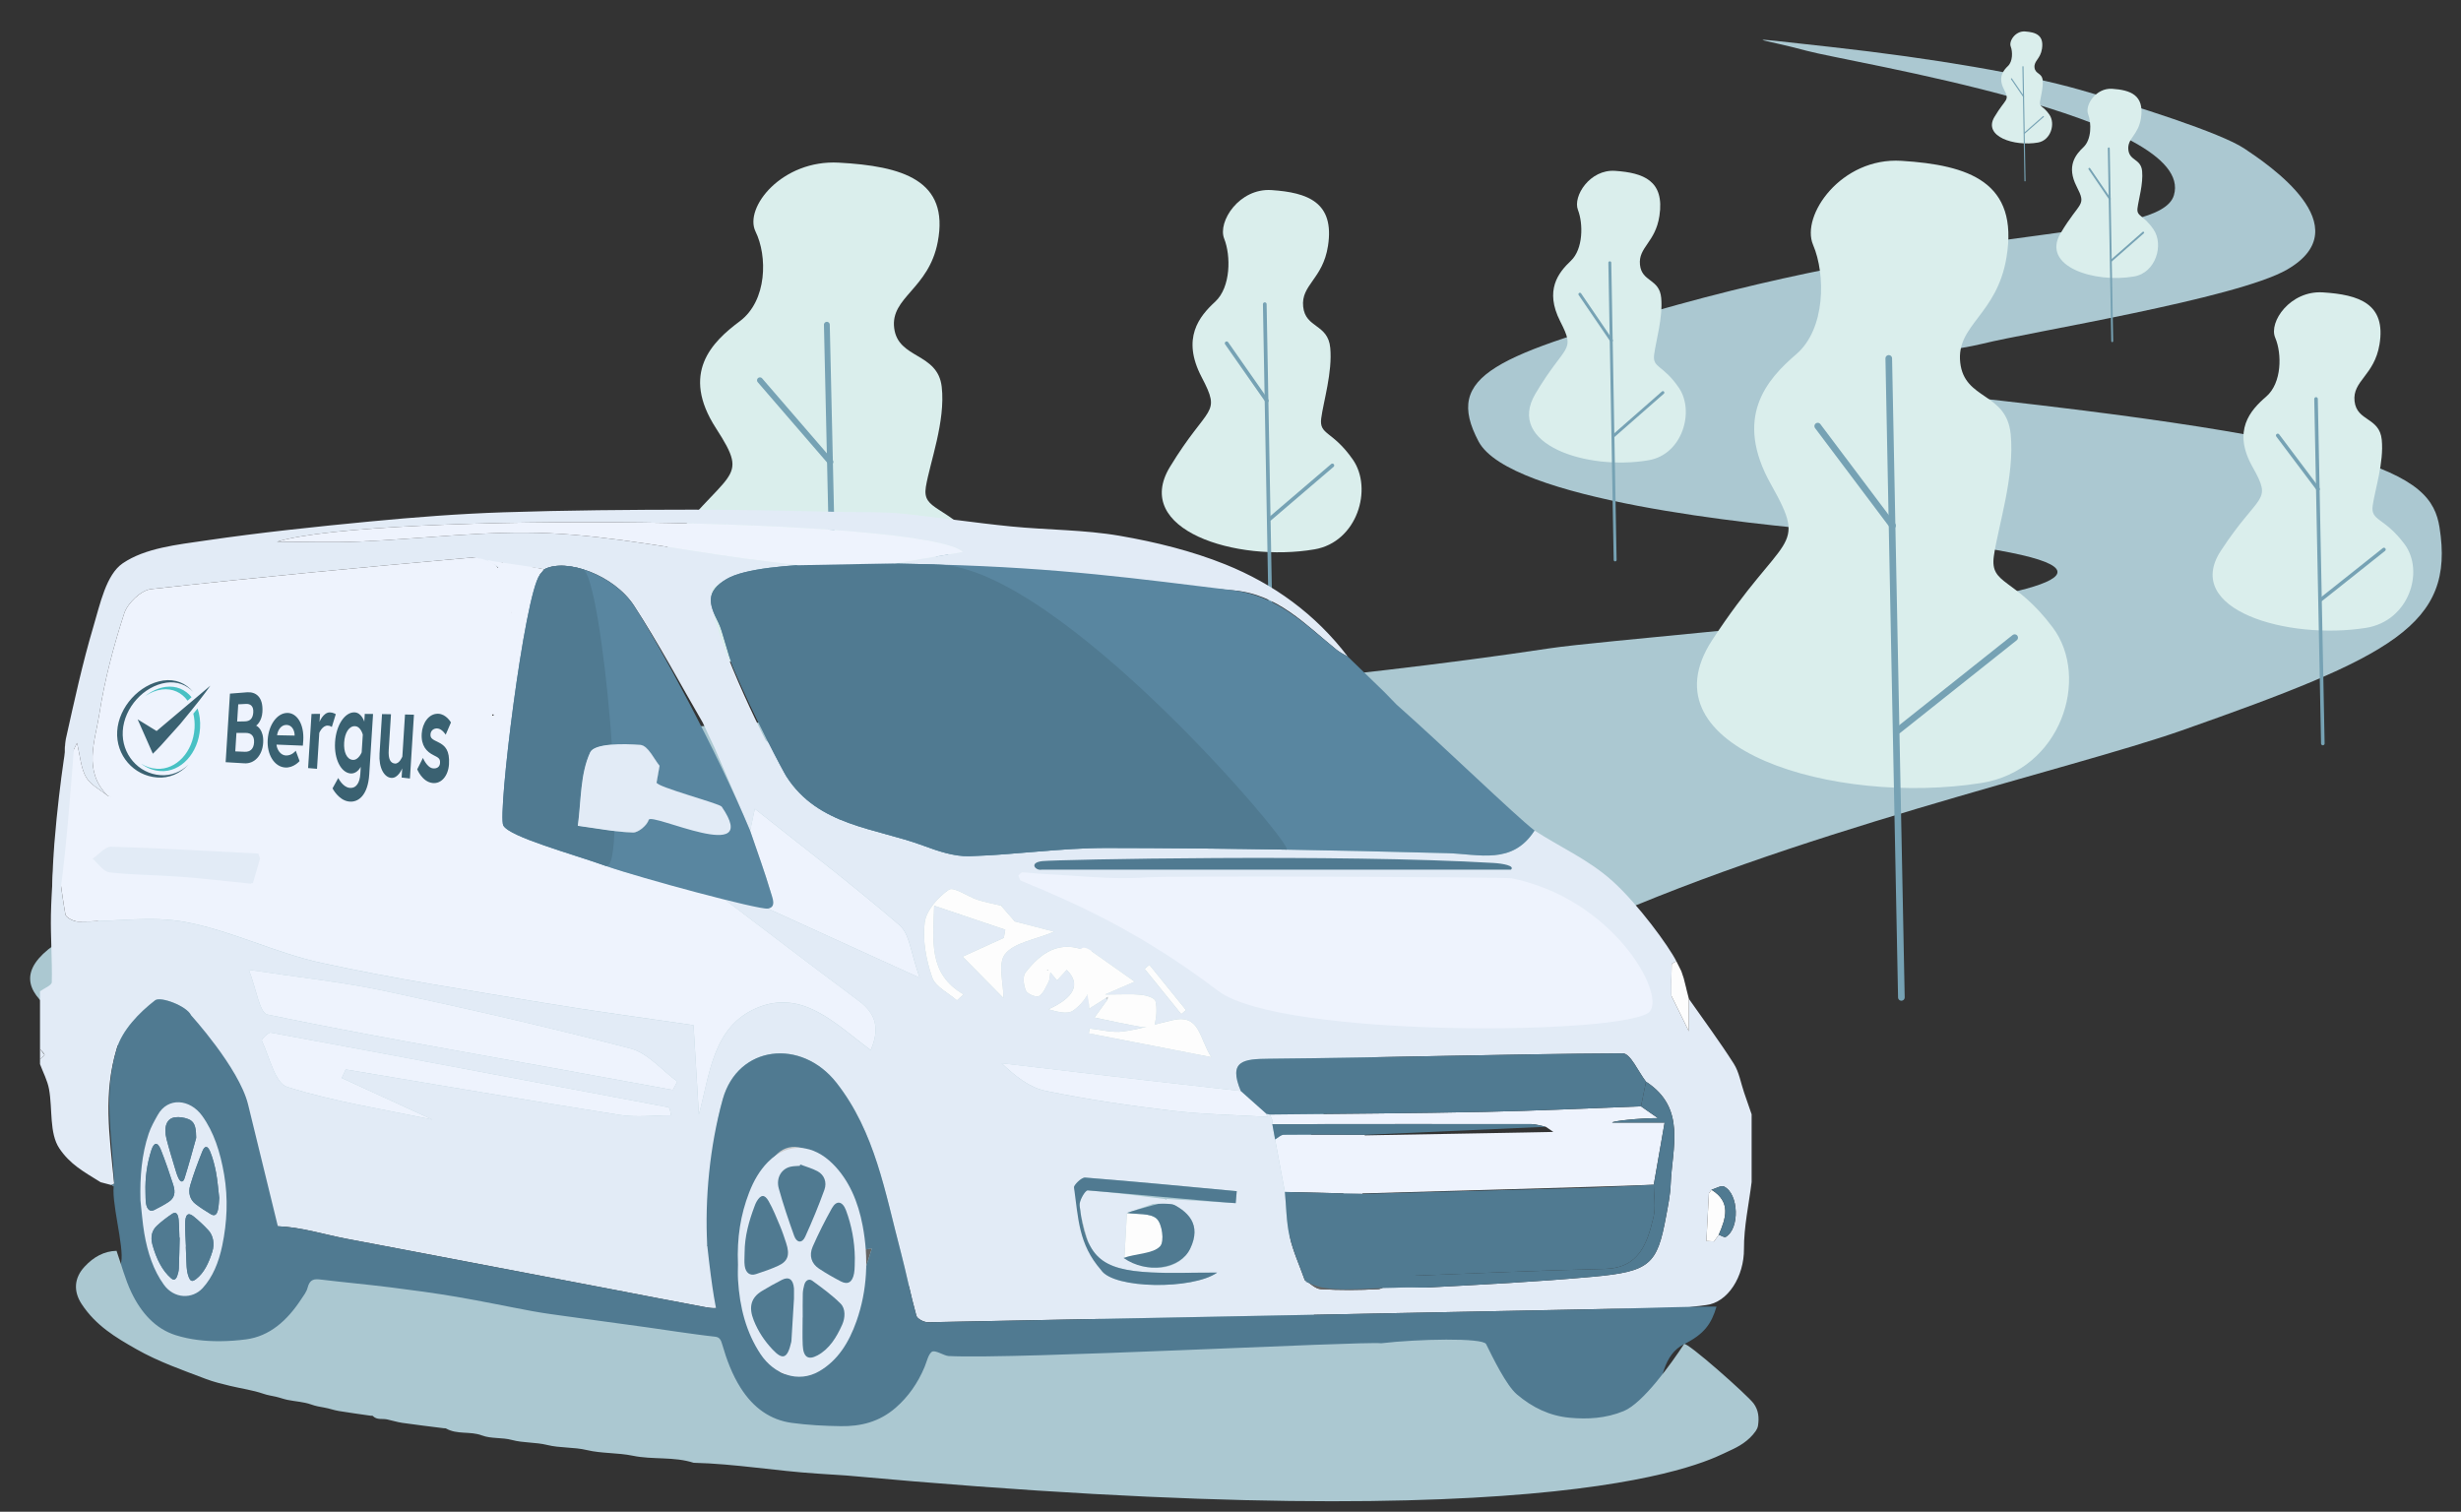 <?xml version="1.0" encoding="utf-8"?>
<!-- Generator: Adobe Illustrator 16.0.0, SVG Export Plug-In . SVG Version: 6.00 Build 0)  -->
<!DOCTYPE svg PUBLIC "-//W3C//DTD SVG 1.1//EN" "http://www.w3.org/Graphics/SVG/1.1/DTD/svg11.dtd">
<svg version="1.1" id="Layer_1" xmlns="http://www.w3.org/2000/svg" xmlns:xlink="http://www.w3.org/1999/xlink" x="0px" y="0px"
	 width="630px" height="387px" viewBox="292.5 52 630 387" enable-background="new 292.5 52 630 387" xml:space="preserve">
<rect x="292.5" y="52" width="630" height="387" fill="#333333" stroke="none"/>
<g id="road">
	<path fill="#ABC8D1" d="M636,400c-71-97,157.62-140.811,215-161c54-19,70-27,66-52c-2.234-13.964-16-23-146-36
		c-32.821-3.282,17-8,29-11s65.135-11.552,78-19c19-11-5-27-11-31s-28-11-42-15s-37-8-64-11s-17-2-6,1s100,17,94,37
		c-3.46,11.534-51.891,7.225-127,28c-47,13-60,18-51,35c7.968,15.05,70.267,21.238,91,23c153,13-46.376,25.98-73,30
		c-106,16-255,21-308,26c-31.812,3.002-9,18-66,45s69,38,72,69L636,400z"/>
</g>
<g id="trees">
	<g>
		<path fill="#DAEEEC" d="M799.688,252.451c-37.221,5.877-87.172-8.611-68.877-36.592c18.295-27.981,24.757-22.604,15.065-39.821
			c-9.686-17.219-1.076-26.904,6.458-33.361c7.533-6.457,7.533-20.45,4.306-27.982c-3.228-7.532,7.226-22.485,22.604-21.524
			c17.219,1.077,30.133,5.381,26.9,24.752c-2.454,14.748-12.91,17.22-11.838,26.905c1.077,9.686,11.837,7.534,12.914,18.296
			c1.076,10.763-3.229,23.679-4.303,31.21c-1.077,7.533,5.379,5.381,15.065,18.295C827.669,225.544,820.136,249.221,799.688,252.451
			z"/>
		
			<line fill="none" stroke="#76A2B4" stroke-width="1.698" stroke-linecap="round" stroke-linejoin="round" stroke-miterlimit="10" x1="779.24" y1="307.337" x2="776.011" y2="143.752"/>
		
			<line fill="none" stroke="#76A2B4" stroke-width="1.698" stroke-linecap="round" stroke-linejoin="round" stroke-miterlimit="10" x1="778.406" y1="238.958" x2="808.242" y2="215.236"/>
		
			<line fill="none" stroke="#76A2B4" stroke-width="1.698" stroke-linecap="round" stroke-linejoin="round" stroke-miterlimit="10" x1="776.983" y1="186.56" x2="757.827" y2="161.085"/>
	</g>
	<g>
		<path fill="#DAEEEC" d="M526.473,224.307c-35.062,4.821-82.119-7.062-64.884-30.019c17.234-22.956,23.317-18.543,14.193-32.669
			c-9.125-14.125-1.018-22.071,6.083-27.369c7.096-5.297,7.096-16.777,4.055-22.957c-3.041-6.179,6.803-18.446,21.29-17.657
			c16.222,0.884,28.388,4.414,25.347,20.307c-2.312,12.099-12.166,14.126-11.148,22.073c1.014,7.946,11.146,6.18,12.166,15.009
			c1.013,8.83-3.042,19.426-4.058,25.605c-1.015,6.18,5.066,4.415,14.192,15.009C552.833,202.232,545.736,221.657,526.473,224.307z"
			/>
		
			<line fill="none" stroke="#76A2B4" stroke-width="1.493" stroke-linecap="round" stroke-linejoin="round" stroke-miterlimit="10" x1="507.21" y1="269.335" x2="504.169" y2="135.132"/>
		
			<line fill="none" stroke="#76A2B4" stroke-width="1.493" stroke-linecap="round" stroke-linejoin="round" stroke-miterlimit="10" x1="506.426" y1="213.238" x2="534.531" y2="193.776"/>
		
			<line fill="none" stroke="#76A2B4" stroke-width="1.493" stroke-linecap="round" stroke-linejoin="round" stroke-miterlimit="10" x1="505.085" y1="170.251" x2="487.04" y2="149.353"/>
	</g>
	<g>
		<path fill="#DAEEEC" d="M898.158,212.738c-20.071,3.17-47.006-4.643-37.141-19.73c9.861-15.088,13.347-12.188,8.119-21.473
			c-5.223-9.284-0.576-14.507,3.482-17.989s4.062-11.027,2.322-15.089c-1.742-4.061,3.894-12.125,12.186-11.606
			c9.285,0.581,16.249,2.901,14.508,13.347c-1.322,7.952-6.964,9.286-6.382,14.508c0.58,5.223,6.382,4.062,6.962,9.865
			c0.581,5.804-1.736,12.768-2.316,16.83s2.897,2.902,8.123,9.866C913.245,198.23,909.184,210.998,898.158,212.738z"/>
		
			<line fill="none" stroke="#76A2B4" stroke-width="0.916" stroke-linecap="round" stroke-linejoin="round" stroke-miterlimit="10" x1="885.391" y1="154.126" x2="887.131" y2="242.335"/>
		
			<line fill="none" stroke="#76A2B4" stroke-width="0.916" stroke-linecap="round" stroke-linejoin="round" stroke-miterlimit="10" x1="886.683" y1="205.464" x2="902.77" y2="192.672"/>
		
			<line fill="none" stroke="#76A2B4" stroke-width="0.916" stroke-linecap="round" stroke-linejoin="round" stroke-miterlimit="10" x1="885.915" y1="177.208" x2="875.585" y2="163.473"/>
	</g>
	<g>
		<path fill="#DAEEEC" d="M628.986,192.64c-19.983,3.394-46.805-4.972-36.979-21.13c9.822-16.158,13.29-13.052,8.09-22.995
			c-5.197-9.943-0.579-15.536,3.47-19.265c4.045-3.729,4.045-11.809,2.312-16.159c-1.729-4.35,3.878-12.984,12.133-12.429
			c9.245,0.622,16.183,3.107,14.445,14.293c-1.32,8.516-6.935,9.944-6.354,15.537c0.576,5.593,6.354,4.351,6.935,10.565
			c0.579,6.215-1.733,13.674-2.312,18.023c-0.575,4.35,2.893,3.107,8.091,10.565C644.008,177.103,639.964,190.775,628.986,192.64z"
			/>
		
			<line fill="none" stroke="#76A2B4" stroke-width="0.946" stroke-linecap="round" stroke-linejoin="round" stroke-miterlimit="10" x1="618.008" y1="224.335" x2="616.274" y2="129.871"/>
		
			<line fill="none" stroke="#76A2B4" stroke-width="0.946" stroke-linecap="round" stroke-linejoin="round" stroke-miterlimit="10" x1="617.562" y1="184.85" x2="633.579" y2="171.15"/>
		
			<line fill="none" stroke="#76A2B4" stroke-width="0.946" stroke-linecap="round" stroke-linejoin="round" stroke-miterlimit="10" x1="616.797" y1="154.59" x2="606.512" y2="139.88"/>
	</g>
	<g>
		<path fill="#DAEEEC" d="M714.583,169.811c-15.687,2.733-36.735-4.004-29.026-17.017c7.71-13.012,10.436-10.511,6.354-18.518
			c-4.082-8.007-0.454-12.511,2.721-15.514c3.176-3.003,3.176-9.51,1.814-13.013c-1.36-3.503,3.044-10.457,9.521-10.01
			c7.256,0.501,12.698,2.502,11.338,11.511c-1.036,6.858-5.438,8.008-4.984,12.512c0.453,4.504,4.983,3.503,5.438,8.508
			s-1.356,11.012-1.812,14.515s2.268,2.502,6.349,8.508C726.374,157.298,723.199,168.309,714.583,169.811z"/>
		
			<line fill="none" stroke="#76A2B4" stroke-width="0.752" stroke-linecap="round" stroke-linejoin="round" stroke-miterlimit="10" x1="705.966" y1="195.335" x2="704.604" y2="119.261"/>
		
			<line fill="none" stroke="#76A2B4" stroke-width="0.752" stroke-linecap="round" stroke-linejoin="round" stroke-miterlimit="10" x1="705.614" y1="163.537" x2="718.188" y2="152.504"/>
		
			<line fill="none" stroke="#76A2B4" stroke-width="0.752" stroke-linecap="round" stroke-linejoin="round" stroke-miterlimit="10" x1="705.015" y1="139.168" x2="696.941" y2="127.321"/>
	</g>
	<g>
		<path fill="#DAEEEC" d="M838.808,122.778c-10.176,1.773-23.829-2.597-18.827-11.038c5-8.44,6.77-6.818,4.117-12.012
			c-2.646-5.194-0.294-8.116,1.769-10.063c2.061-1.948,2.061-6.169,1.178-8.441s1.974-6.783,6.178-6.493
			c4.706,0.325,8.236,1.624,7.354,7.467c-0.672,4.449-3.53,5.195-3.236,8.116c0.294,2.922,3.235,2.272,3.53,5.519
			c0.294,3.247-0.883,7.143-1.181,9.415c-0.294,2.272,1.475,1.623,4.118,5.519C846.455,114.662,844.396,121.804,838.808,122.778z"/>
		
			<line fill="none" stroke="#76A2B4" stroke-width="0.488" stroke-linecap="round" stroke-linejoin="round" stroke-miterlimit="10" x1="833.218" y1="139.335" x2="832.335" y2="89.989"/>
		
			<line fill="none" stroke="#76A2B4" stroke-width="0.488" stroke-linecap="round" stroke-linejoin="round" stroke-miterlimit="10" x1="832.989" y1="118.709" x2="841.146" y2="111.552"/>
		
			<line fill="none" stroke="#76A2B4" stroke-width="0.488" stroke-linecap="round" stroke-linejoin="round" stroke-miterlimit="10" x1="832.601" y1="102.902" x2="827.364" y2="95.218"/>
	</g>
	<g>
		<path fill="#DAEEEC" d="M814.197,88.494c-6.023,1.049-14.104-1.537-11.146-6.533c2.96-4.996,4.005-4.036,2.438-7.11
			c-1.566-3.074-0.174-4.804,1.045-5.957c1.22-1.153,1.22-3.651,0.697-4.997c-0.523-1.344,1.168-4.014,3.652-3.843
			c2.785,0.192,4.876,0.961,4.354,4.419c-0.398,2.633-2.09,3.075-1.916,4.804s1.916,1.345,2.09,3.266
			c0.174,1.922-0.523,4.228-0.697,5.573c-0.174,1.345,0.871,0.961,2.438,3.267C818.724,83.689,817.506,87.917,814.197,88.494z"/>
		
			<line fill="none" stroke="#76A2B4" stroke-width="0.289" stroke-linecap="round" stroke-linejoin="round" stroke-miterlimit="10" x1="810.889" y1="98.293" x2="810.366" y2="69.086"/>
		
			<line fill="none" stroke="#76A2B4" stroke-width="0.289" stroke-linecap="round" stroke-linejoin="round" stroke-miterlimit="10" x1="810.754" y1="86.085" x2="815.581" y2="81.849"/>
		
			<line fill="none" stroke="#76A2B4" stroke-width="0.289" stroke-linecap="round" stroke-linejoin="round" stroke-miterlimit="10" x1="810.523" y1="76.729" x2="807.424" y2="72.181"/>
	</g>
</g>
<g id="car_photo">
	<g id="Layer_5">
		<g>
			<g>
				<path display="none" fill="#656565" d="M398.298,488.013c-0.003-0.504-0.005-1.008-0.008-1.512
					C398.293,487.005,398.295,487.509,398.298,488.013z"/>
				<path display="none" fill="#020202" d="M397.353,485.089"/>
			</g>
		</g>
	</g>
</g>
<g id="car">
	<g id="car_1_">
		<g>
			<path fill="none" d="M423.556,208.572C423.649,208.182,423.71,207.928,423.556,208.572L423.556,208.572z"/>
			<path fill="none" d="M425.046,201.706c-0.054-0.164-0.108-0.328-0.164-0.493c-0.173,0.077-0.426,0.113-0.496,0.245
				c-0.062,0.118,0.077,0.343,0.126,0.522C424.685,201.893,424.858,201.807,425.046,201.706z"/>
			<path fill="none" d="M424.726,204.803c-0.133-0.025-0.265-0.05-0.396-0.074c-0.034,0.258-0.079,0.514-0.081,0.771
				c0,0.021,0.279,0.046,0.429,0.068C424.692,205.312,424.709,205.059,424.726,204.803z"/>
			<path fill="none" d="M423.523,208.703L423.523,208.703C423.377,208.212,423.249,207.787,423.523,208.703z"/>
			<path fill="none" d="M423.504,208.837c0.014-0.021,0.028-0.039,0.042-0.06c-0.007-0.025-0.015-0.051-0.021-0.075l0,0
				c-0.008,0.019-0.012,0.034-0.016,0.051C423.509,208.783,423.506,208.811,423.504,208.837z"/>
			<path fill="none" d="M425.424,199.32c0.146-0.082,0.205-0.306,0.302-0.471c-0.167-0.067-0.336-0.134-0.521-0.192
				c-0.083,0.167-0.164,0.336-0.247,0.504C425.118,199.221,425.33,199.375,425.424,199.32z"/>
			<path fill="none" d="M307.562,264.232c0.054-0.068,0.146-0.133,0.152-0.205c0.008-0.074-0.069-0.156-0.131-0.236
				C307.576,263.939,307.569,264.085,307.562,264.232z"/>
			<path fill="none" d="M415.283,285.189c1.12,1.734,2.239,3.477,3.357,5.215c1.426-1.688,2.852-3.367,4.278-5.053
				c0.22-1.621,0.441-3.244,0.66-4.865c-1.635-1.656-3.27-3.316-4.905-4.977c-1.175,1.494-2.351,2.986-3.526,4.479
				C415.193,281.725,415.238,283.457,415.283,285.189z"/>
			<path fill="none" d="M416.381,250.921c-0.369-0.019-0.738-0.03-1.107-0.045c-0.231,2.035-0.461,4.067-0.692,6.104
				c0.413,0.014,0.828,0.023,1.241,0.037C416.009,254.984,416.195,252.955,416.381,250.921z"/>
			<path fill="none" d="M418.409,239.691c-0.123-0.775-0.246-1.553-0.369-2.328c-0.313,0.059-0.627,0.117-0.94,0.178
				c0.147,0.771,0.293,1.539,0.439,2.312C417.83,239.796,418.119,239.744,418.409,239.691z"/>
			<path fill="none" d="M417.439,243.137c0.042-0.619,0.084-1.238,0.126-1.857c-0.316,0-0.634-0.002-0.95-0.002
				c0.03,0.619,0.062,1.236,0.093,1.854C416.952,243.134,417.196,243.134,417.439,243.137z"/>
			<path fill="none" d="M418.797,234.869c-0.083,0.021-0.204,0.01-0.239,0.062c-0.053,0.072-0.044,0.191-0.062,0.291
				c0.138-0.027,0.274-0.059,0.411-0.084C418.87,235.048,418.834,234.958,418.797,234.869z"/>
			<path fill="none" d="M417.203,248.625c-0.125-0.979-0.248-1.953-0.372-2.932c-0.331,0.047-0.662,0.094-0.993,0.141
				c0.128,0.924,0.257,1.85,0.385,2.771C416.55,248.611,416.877,248.619,417.203,248.625z"/>
			<path fill="none" d="M351.28,261.525c2.819,0.502,5.62,1.107,9.211,1.824c0.539-0.127,2.243-0.871,3.947-0.871
				c10.057,0,20.112,0.172,30.168,0.289c4.971,0.15,11.642,3.199,13.59-3.725c2.963-10.523,4.363-21.488,6.427-32.27
				c0.344-0.734,0.687-1.473,1.03-2.209c1.545-8.049,3.091-16.096,4.637-24.145c-0.003-0.44-0.005-0.879-0.007-1.32
				c-0.362-0.122-0.727-0.245-1.089-0.367l-0.039,0.111c0.103-0.327,0.206-0.653,0.309-0.979c0.183-0.21,0.365-0.422,0.548-0.633
				c-2.365-0.87-4.812-2.671-7.083-2.47c-27.285,2.428-54.559,5.004-81.779,8.046c-2.557,0.284-5.997,3.586-6.848,6.195
				c-2.734,8.396-5.024,17.037-6.369,25.755c-1.075,6.962-4.27,14.593,2.152,20.962c1.454,0.36,2.908,0.729,4.363,1.09
				C333.395,258.38,342.341,259.934,351.28,261.525z"/>
			<path fill="none" d="M420.737,220.701c0.229,0.021,0.467-0.08,0.735-0.141c-0.116-0.272-0.21-0.59-0.251-0.582
				c-0.235,0.039-0.458,0.153-0.686,0.244C420.603,220.391,420.657,220.693,420.737,220.701z"/>
			<path fill="none" d="M420.752,224.532c0-0.839,0-1.675,0-2.513c-0.333,0.01-0.666,0.021-0.999,0.03
				c0.071,0.845,0.142,1.688,0.212,2.533C420.228,224.566,420.49,224.55,420.752,224.532z"/>
			<path fill="none" d="M422.286,217.743c-0.146-0.575-0.289-1.151-0.438-1.726c-0.192,0.041-0.392,0.082-0.587,0.125
				c0.104,0.561,0.201,1.121,0.306,1.681C421.806,217.797,422.046,217.771,422.286,217.743z"/>
			<path fill="none" d="M419.73,232.416c-0.122-0.73-0.242-1.466-0.364-2.202c-0.275,0.062-0.551,0.124-0.826,0.187
				c0.225,0.719,0.451,1.435,0.676,2.149C419.388,232.505,419.558,232.46,419.73,232.416z"/>
			<path fill="none" d="M420.36,228.066c-0.125-0.777-0.25-1.559-0.375-2.334c-0.311,0.063-0.622,0.131-0.933,0.197
				c0.208,0.768,0.414,1.533,0.622,2.301C419.902,228.177,420.131,228.122,420.36,228.066z"/>
			<path fill="none" d="M608.224,203.13c-25.161-2.091-50.304-4.383-75.452-6.593c-3.651-0.107-7.309-0.214-10.964-0.322
				c5.521-0.931,11.031-1.861,17.23-2.908c-9.492-8.854-150.246-10.368-175.654-2.625c7.177,0,14.206,0.247,21.212-0.049
				c16.126-0.682,32.296-2.848,48.35-2.129c16.676,0.745,33.229,4.186,49.84,6.426c4.662,0.629,9.333,1.185,14.002,1.774
				c-10.45,0.678-20.9,1.357-31.979,2.075c7.912,14.389,15.516,28.305,23.265,42.137c0.65,1.168,2.297,1.785,3.479,2.658
				c0.729,2.408,0.954,5.137,2.258,7.176c8.152,12.746,22.724,13.154,35.075,17.742c3.765,1.396,7.871,2.807,11.778,2.691
				c11.736-0.348,23.456-2.125,35.182-2.107c29.028,0.035,58.062,0.559,87.08,1.336c8.237,0.219,16.714,3.094,22.42-5.791
				c-0.001,0-0.001,0-0.001,0c-5.25-4.074-10.501-8.146-15.751-12.223c-3.62-3.945-7.161-7.969-10.89-11.812
				c-2.781-2.869-5.808-5.506-8.722-8.244l-0.114-0.113c-1.003-1.035-2.008-2.07-3.016-3.106c-3.104-3.005-6.21-6.011-9.312-9.015
				c-0.957-0.578-2-1.049-2.861-1.748C626.669,211.872,619.521,204.068,608.224,203.13z"/>
			<path fill="none" d="M306.417,270.473c0.016-0.248,0.032-0.492,0.048-0.744C306.449,269.98,306.434,270.227,306.417,270.473z"/>
			<path fill="none" d="M307.93,251.268c0.139,0.024,0.276,0.049,0.414,0.073c0.037-0.401,0.074-0.799,0.111-1.188
				C308.28,250.523,308.104,250.896,307.93,251.268z"/>
			<path fill="none" d="M306.257,272.857c0.014-0.203,0.027-0.404,0.041-0.609C306.285,272.451,306.271,272.658,306.257,272.857z"/>
			<path fill="none" d="M720.432,298.871c-0.091,2.779-0.056,5.562-0.056,8.059c1.216,2.479,2.389,4.861,4.456,9.07
				c0-3.988,0-6.148,0-8.309l0.023,0.033c-0.224-0.872-0.44-1.74-0.663-2.609l0.019,0.035c-0.22-0.869-0.439-1.738-0.658-2.605
				l0.021,0.033c-0.223-0.65-0.438-1.303-0.657-1.957l0.014,0.021c-0.429-0.854-0.856-1.713-1.289-2.568
				C721.215,298.339,720.44,298.591,720.432,298.871z"/>
			<path fill="none" d="M414.88,259.221c-0.226,0.006-0.452,0.012-0.678,0.021c0,0.645,0,1.291,0,1.934
				c0.28-0.008,0.559-0.018,0.837-0.024C414.987,260.503,414.933,259.863,414.88,259.221z"/>
			<path fill="none" d="M305.708,281.486c-0.002,0.043-0.003,0.084-0.006,0.127c0.031-0.607,0.063-1.217,0.1-1.836
				C305.768,280.354,305.737,280.921,305.708,281.486z"/>
			<path fill="none" d="M305.616,283.537c-0.002,0.062-0.002,0.121-0.005,0.182c0.014-0.357,0.03-0.721,0.045-1.08
				C305.643,282.936,305.628,283.238,305.616,283.537z"/>
			<path fill="none" d="M308.9,284.05c-0.035-0.217-0.068-0.438-0.104-0.653C308.832,283.615,308.865,283.833,308.9,284.05z"/>
			<path fill="none" d="M305.987,276.837c0.029-0.45,0.06-0.907,0.091-1.369C306.047,275.93,306.016,276.387,305.987,276.837z"/>
			<path fill="none" d="M305.847,279.029c0.027-0.43,0.053-0.861,0.082-1.299C305.9,278.167,305.874,278.6,305.847,279.029z"/>
			<path fill="none" d="M309.15,248.675c0,0.007,0,0.015,0,0.021c0.002-0.01,0.003-0.021,0.004-0.028
				C309.153,248.667,309.152,248.671,309.15,248.675z"/>
			<path fill="none" d="M308.577,281.98c-0.039-0.258-0.076-0.52-0.115-0.777C308.501,281.462,308.538,281.723,308.577,281.98z"/>
			<path fill="none" d="M309.183,248.607l-0.013-0.012c-0.005,0.016-0.008,0.029-0.015,0.066
				C309.165,248.646,309.174,248.626,309.183,248.607z"/>
			<path fill="none" d="M431.839,197.744c-3.628-0.817-7.255-1.634-10.883-2.452l0,0C424.584,196.11,428.21,196.927,431.839,197.744
				z"/>
			<path fill="none" d="M430.69,199.146c-0.538,2.331-1.075,4.661-1.613,6.993c-1.106,3-2.733,5.918-3.229,9.02
				c-2.598,16.213-4.908,32.475-7.314,48.721c0.7,0.053,1.398,0.104,2.099,0.154c0.802-0.682,1.605-1.355,2.408-2.033
				c8.144,3.955,16.016,8.678,24.502,11.658c9.249,3.244,19.062,4.875,28.634,7.209c4.297,1.242,8.594,2.486,12.895,3.729
				c12.107,5.521,24.221,11.035,38.878,17.713c-2.247-6.178-2.522-11.17-5.151-13.439c-11.97-10.346-24.604-19.918-37.054-29.812
				c-0.475,2.188-0.839,3.898-1.207,5.605c-3.021-7.041-6.043-14.082-9.064-21.125c-1.017-2.17-2.034-4.342-3.05-6.512
				c-5.84-10.034-11.293-20.322-17.642-30.025c-5.13-7.838-17.391-12.213-22.938-9.258l-0.049,0.045
				C431.423,198.241,431.057,198.694,430.69,199.146z"/>
			<path fill="none" d="M309.15,248.695c-0.052,0.348-0.166,1.334-0.319,2.731c0.106,0.021,0.213,0.04,0.319,0.06
				C309.15,250.557,309.15,249.625,309.15,248.695z"/>
			<path fill="none" d="M306.912,269.484l0.001,0.01L306.912,269.484z"/>
			<path fill="none" d="M307.959,277.6c-0.03-0.229-0.061-0.457-0.091-0.688C307.899,277.141,307.93,277.373,307.959,277.6z"/>
			<path fill="none" d="M308.267,279.841c-0.037-0.256-0.072-0.516-0.107-0.776C308.194,279.324,308.229,279.585,308.267,279.841z"
				/>
			<path fill="none" d="M307.632,275.098c-0.011-0.091-0.023-0.181-0.035-0.271C307.608,274.917,307.621,275.007,307.632,275.098z"
				/>
			<path fill="none" d="M426.52,197.151c-0.113-0.146-0.229-0.292-0.347-0.438c-0.219,0.165-0.467,0.26-0.492,0.394
				c-0.025,0.157,0.142,0.351,0.226,0.528C426.108,197.473,426.312,197.313,426.52,197.151z"/>
			<path fill="none" d="M559.322,272.449c-0.053,0.729-0.104,1.459-0.158,2.186"/>
			<path fill="none" d="M641.167,301.019c3.369,4.436,5.938,7.812,8.507,11.193c1.669,2.109,3.336,4.217,5.004,6.326
				c5.751,0.188,11.717,1.271,17.124,0c1.505-0.355,1.812-7.674,1.796-11.795c-0.008-1.912-2.027-5.41-3.271-5.469
				C660.893,300.81,651.427,301.019,641.167,301.019z"/>
			<path fill="none" d="M709.825,284.886c-0.07,0.001-0.138,0.003-0.206,0.005c0,1.78,0,3.562,0,5.342
				c0.068-0.037,0.136-0.073,0.206-0.112C709.825,288.375,709.825,286.63,709.825,284.886z"/>
			<path fill="none" d="M580.342,374.019c0.409,0.174,0.818,0.344,1.229,0.516c-0.013-0.006-0.021-0.01-0.025-0.018l0.08,0.039
				c-0.018-0.008-0.035-0.016-0.055-0.021c5.655,3.588,13.081,2.408,15.621-2.9c2.917-6.088-0.334-9.666-5.778-11.975
				c-0.164-0.07-0.222-0.389-0.311-0.637c-3.375,1.164-6.75,2.33-10.125,3.496C580.768,366.351,580.554,370.185,580.342,374.019z"/>
			<path fill="none" d="M709.429,292.52c-0.226-0.065-0.437-0.14-0.438-0.129c-0.251,0.644-0.486,1.291-0.726,1.938
				c0.116,0.043,0.232,0.088,0.354,0.131C708.882,293.83,709.146,293.197,709.429,292.52z"/>
			<path fill="none" d="M661.444,298.121c7.008,0,14.018,0,21.021,0c2.34,2.104,4.508,5.713,7.049,5.998
				c5.331,0.598,11.867,1.717,14.092-5.969c1.255,0.08,2.513,0.16,3.77,0.24c0-0.295,0-0.59,0-0.885c-15.312,0-30.621,0-45.931,0
				C661.444,297.71,661.444,297.916,661.444,298.121z"/>
			<polygon fill="none" points="707.9,295.705 707.714,295.789 707.873,295.917 			"/>
			<path fill="none" d="M733.857,355.759c-0.751-0.373-2.133,0.506-3.224,0.812c-0.221,0.305-0.439,0.609-0.664,0.92
				c-0.217,4.062-0.433,8.131-0.646,12.199c0.656,0.033,1.309,0.07,1.964,0.109c0.403-0.566,0.802-1.141,1.204-1.713
				c0.606,0.205,1.43,0.771,1.793,0.561C737.884,366.539,737.644,357.648,733.857,355.759z"/>
			<path fill="none" d="M596.111,310.587c-3.126-3.863-6.251-7.725-9.376-11.584c-0.408,0.336-0.815,0.674-1.228,1.012
				c3.126,3.863,6.251,7.727,9.375,11.588C595.295,311.263,595.703,310.925,596.111,310.587z"/>
			<path fill="none" d="M571.443,315.298c-0.072,0.414-0.146,0.83-0.219,1.244c9.945,1.928,19.895,3.857,31.354,6.08
				c-3.188-5.051-2.928-11.029-9.815-9.484c-1.56,0.352-3.108,0.762-4.658,1.166c-0.008,0.021-0.014,0.041-0.018,0.064
				c-0.074,0.334-1.42,0.586-2.554,0.592c-1.843,0.453-3.694,0.859-5.565,1.1C577.207,316.417,574.292,315.593,571.443,315.298z"/>
			<path fill="none" d="M414.497,266.164c-0.114-0.627-0.229-1.256-0.345-1.885c-0.247,0.035-0.492,0.068-0.739,0.102
				c0.043,0.635,0.086,1.27,0.129,1.902C413.861,266.242,414.18,266.203,414.497,266.164z"/>
			<path fill="none" d="M588.289,308.267c-0.199-0.803-2.301-1.465-3.599-1.6c-2.429-0.254-4.896-0.072-9.312-0.072
				c3.655-1.584,5.197-2.252,7.593-3.289c-4.308-3.041-7.659-5.412-11.02-7.778c-0.084,1.933-0.168,3.86-0.252,5.794
				c0.13,1.098,0.158,2.176-0.039,3.209c-0.029,0.146-0.081,0.297-0.121,0.443c-0.076,1.758-0.154,3.512-0.229,5.268
				c1.436-0.908,2.866-1.818,4.306-2.727c0.127,0.133,0.258,0.262,0.39,0.389c-1.187,1.635-2.375,3.271-3.323,4.582
				c3.678,0.762,7.801,1.707,11.962,2.42c0.257,0.043,0.565,0.059,0.896,0.057c0.856-0.211,1.712-0.43,2.567-0.656
				C588.535,312.343,588.757,310.173,588.289,308.267z"/>
			<path fill="none" d="M570.675,295.514c0.184-0.007,0.358-0.011,0.538-0.017c-0.187-0.004-0.373-0.006-0.561-0.011
				c-6.898-2.973-11.713,0.4-15.654,5.509c-0.759,0.979-0.458,3.293,0.146,4.635c0.386,0.854,2.666,1.775,3.318,1.379
				c1.148-0.688,1.771-2.336,2.468-3.654c0.307-0.566,0.267-1.316,0.457-2.438c0.833,1.004,1.348,1.621,1.716,2.062
				c0.827-0.902,1.646-1.795,2.473-2.688c3.721,3.672,1.851,7.143-4.694,10.084c2.115,0.582,4.771,1.375,6.246,0.391
				c1.922-1.279,3.815-3.586,4.417-5.795c0.053-1.219,0.106-2.436,0.16-3.65C571.476,299.406,570.931,297.434,570.675,295.514z"/>
			<path fill="none" d="M306.792,268.566c-0.057-0.438-0.111-0.861-0.171-1.312C306.681,267.705,306.735,268.13,306.792,268.566
				L306.792,268.566z"/>
			<path fill="none" d="M320.502,275.309c5.926,0.692,11.934,0.662,17.894,1.116c6.109,0.464,12.198,1.181,18.296,1.787
				c0.104,0.677,0.207,1.354,0.31,2.031c0.305-0.086,0.611-0.177,0.915-0.265c-0.227-0.623-0.455-1.246-0.684-1.869
				c0.616-2.112,1.233-4.229,1.848-6.349c0-1.825,0-3.653,0-5.479c-0.301,0.021-0.603,0.045-0.905,0.063
				c0.149,1.383,0.298,2.771,0.447,4.151c-12.555-0.638-25.107-1.392-37.669-1.754c-1.551-0.046-3.163,2-4.747,3.075
				C317.632,273.037,318.956,275.126,320.502,275.309z"/>
			<path fill="none" d="M309.15,248.578c0.011-0.021,0.021-0.043,0.032-0.062c0.015-1.645-0.142-3.324-0.094-4.959
				c-0.163,1.619-0.385,3.938-0.634,6.601c0.232-0.491,0.464-0.983,0.696-1.479C309.15,248.643,309.15,248.609,309.15,248.578z"/>
			<path fill="none" d="M308.831,251.428c-0.163-0.027-0.325-0.058-0.487-0.087c-0.525,5.652-1.139,12.472-1.552,17.226
				c0.041,0.308,0.081,0.617,0.12,0.918C307.49,264.136,308.353,255.792,308.831,251.428z"/>
			<path fill="none" d="M390.759,305.628c-10.639-2.268-21.524-3.383-34.556-5.363c1.928,4.906,2.743,11.043,4.747,11.459
				c24.282,5.053,48.739,9.254,73.146,13.689c10.217,1.854,20.426,3.738,30.637,5.609c0.387-0.721,0.771-1.436,1.155-2.146
				c-3.986-2.914-7.59-7.322-12.034-8.479C432.957,314.949,411.884,310.13,390.759,305.628z"/>
			<path fill="none" d="M713.87,328.906c-1.982-2.525-3.979-7.254-5.947-7.244c-30.172,0.145-60.339,1.104-90.51,1.375
				c-6.54,0.057-10.556,0.426-7.277,8.252c-7.798-0.881-15.603-1.738-23.396-2.646c-12.608-1.469-25.213-2.969-37.82-4.457
				c3.438,3.27,7.104,6.217,11.203,7.062c10.712,2.219,21.579,3.801,32.449,5.096c8.062,0.959,16.226,1.07,24.344,1.562
				c-0.07-0.254-0.146-0.51-0.211-0.77c0.292,0.062,0.586,0.119,0.878,0.182c0.194,0.426,0.389,0.852,0.582,1.271
				c0.021,0.416,0.048,0.832,0.072,1.248l-0.026-0.053c0.237,1.301,0.474,2.604,0.711,3.908c0.834,4.479,1.669,8.953,2.504,13.432
				c0.361,3.771,0.354,7.623,1.188,11.285c0.88,3.854,2.564,7.531,3.9,11.281c1.364,0.812,2.693,2.242,4.104,2.324
				c4.889,0.287,9.812,0.271,14.706-0.006c1.286-0.07,2.497-1.5,3.743-2.307c1.062,0,2.121,0.002,3.185,0.004
				c1.761,0.668,3.556,1.994,5.274,1.904c14.271-0.752,28.561-1.48,42.792-2.777c14.572-1.328,16.418-3.133,18.676-15.41
				c0.503-2.725,1.078-5.473,1.186-8.227C720.544,345.869,724.284,335.667,713.87,328.906z"/>
			<path fill="none" d="M402.704,287.223c1.388-1.683,2.773-3.367,4.161-5.048c0.213-1.612,0.427-3.225,0.64-4.836
				c-1.133-1.563-2.122-3.274-3.481-4.604c-0.458-0.446-1.92-0.084-2.801,0.24c-0.282,0.104-0.173,1.271-0.243,1.952
				c-0.276,0.339-0.553,0.675-0.831,1.013c-0.354,0.278-0.709,0.562-1.063,0.843c-2.437,0.575-2.437,0.575,0.693,5.823
				C400.754,284.143,401.729,285.684,402.704,287.223z"/>
			<path fill="none" d="M531.639,283.855c6.747,2.277,12.479,4.215,18.205,6.148c-0.126,0.697-0.251,1.396-0.375,2.096
				c-3.044,1.385-6.086,2.771-10.541,4.799c4.03,4.088,7.885,7.992,10.464,10.609c0-3.723-1.521-8.848,0.394-11.26
				c2.335-2.951,7.543-3.627,12.588-5.738c-3.489-0.906-6.104-1.588-10.104-2.629c-0.408-0.477-1.894-2.178-3.376-3.881
				c0.07-0.123,0.145-0.248,0.217-0.373c-0.136,0.062-0.266,0.129-0.396,0.189c-2.021-0.486-4.082-0.854-6.049-1.5
				c-2.53-0.834-6.021-3.402-7.258-2.557c-2.774,1.906-5.784,5.287-6.188,8.396c-0.597,4.558,0.395,9.608,1.909,14.042
				c0.827,2.41,4.146,3.965,6.34,5.9c0.562-0.514,1.12-1.021,1.686-1.541C530.061,301.255,531.408,293.021,531.639,283.855z"/>
			<path fill="none" d="M604.099,377.785c-7.079,0-11.981,0.207-16.865-0.041c-9.229-0.465-13.755-2.271-16.189-7.854
				c0.852,2.602,1.903,5.068,3.357,7.271C577.596,381.996,597.812,382.218,604.099,377.785z"/>
			<path fill="none" d="M463.546,335.447c-33.894-6.41-67.788-12.82-101.707-19.098c-0.663-0.119-2.454,1.756-2.321,2.035
				c1.98,4.182,3.365,10.877,6.505,11.871c11.892,3.76,24.372,5.66,37.216,8.381c-8.225-3.771-15.745-7.221-23.265-10.67
				c0.344-0.729,0.688-1.459,1.032-2.186c23.391,3.914,46.766,7.932,70.188,11.643c4.25,0.674,8.702,0.097,13.059,0.097
				C464.031,335.75,463.808,335.496,463.546,335.447z"/>
			<path fill="none" d="M567.442,355.998c0.676,2.436,1.234,4.961,1.84,7.467c-0.151-0.891-0.288-1.828-0.412-2.828
				c-0.156-1.258,1.445-3.943,2.072-3.896c6.731,0.514,13.437,1.438,20.15,2.264c-0.009-0.023-0.017-0.055-0.024-0.08
				c5.922,0.363,11.843,0.729,17.765,1.09c0.086-1.02,0.174-2.043,0.263-3.062c-12.936-1.203-25.862-2.467-38.812-3.482
				C569.356,353.394,567.283,355.417,567.442,355.998z"/>
			<path fill="none" d="M412.556,270.296c-0.418-0.071-0.834-0.146-1.252-0.221c-0.194,1.502-0.39,3.006-0.584,4.51
				c0.343,0.039,0.688,0.076,1.028,0.113C412.017,273.232,412.286,271.766,412.556,270.296z"/>
			<path fill="#CACACA" d="M581.544,374.517c0.008,0.008,0.017,0.012,0.025,0.018c0.02,0.006,0.037,0.014,0.055,0.021
				L581.544,374.517z"/>
			<path fill="#E2EBF6" d="M736.337,324.306c-3.616-5.678-7.642-11.094-11.505-16.613c0,2.158,0,4.318,0,8.309
				c-2.067-4.209-3.24-6.594-4.456-9.07c0-2.496-0.035-5.275,0.056-8.059c0.013-0.279,0.783-0.531,1.205-0.795
				c-0.004-0.008-0.006-0.016-0.01-0.021l0.012,0.02c-1.935-3.843-9.828-14.673-16.394-20.564
				c-6.054-5.434-13.365-8.653-19.904-12.889c-5.706,8.885-14.183,6.012-22.42,5.793c-29.019-0.774-58.052-1.304-87.08-1.338
				c-11.726-0.017-23.439,1.764-35.182,2.108c-3.907,0.114-8.015-1.295-11.778-2.69c-12.354-4.591-26.923-4.998-35.075-17.744
				c-1.304-2.037-1.528-4.767-2.258-7.174c-0.96-0.709-2.223-1.25-3.014-2.056c-0.188-0.187-18.135-35.828-13.031-39.36
				c5.678-3.931,10.832-4.778,21.282-5.456c-4.668-0.589-9.34-1.145-14.002-1.774c-16.61-2.24-33.165-5.681-49.84-6.426
				c-16.05-0.719-32.22,1.447-48.346,2.129c-7.006,0.296-14.035,0.049-21.212,0.049c25.408-7.743,166.162-6.229,175.654,2.625
				c-6.199,1.047-11.714,1.977-17.23,2.908c3.655,0.107,7.312,0.214,10.967,0.322c25.146,2.21,50.292,4.502,75.449,6.593
				c11.303,0.938,18.445,8.742,26.451,15.229c0.861,0.697,1.904,1.17,2.861,1.746c-8.229-10.834-18.971-18.639-31.374-23.624
				c-8.615-3.461-17.861-5.735-27.036-7.319c-9.127-1.576-18.532-1.473-27.786-2.393c-9.354-0.93-18.664-2.361-28.021-3.28
				c-4.782-0.47-9.625-0.332-14.441-0.417c-13.021-0.23-26.035-0.617-39.05-0.602c-16.128,0.02-32.264,0.145-48.382,0.676
				c-11.42,0.375-22.837,1.26-34.214,2.351c-14.058,1.347-28.119,2.823-42.086,4.874c-7.298,1.071-15.476,1.912-21.229,5.833
				c-4.249,2.896-5.793,10.434-7.514,16.21c-2.815,9.45-4.896,19.129-7.049,28.764c-0.023,0.101-0.071,0.515-0.142,1.175
				c-0.036,0.336-0.078,0.744-0.124,1.198c-0.048,1.638,0.109,3.318,0.094,4.959c0.906-1.889,1.815-3.786,3.028-6.315
				c0.84,3.437,0.984,6.435,2.317,8.748c1.151,1.998,3.654,3.218,5.56,4.781c-6.422-6.369-3.227-14-2.152-20.961
				c1.344-8.718,3.634-17.357,6.369-25.755c0.851-2.61,4.291-5.911,6.848-6.196c27.22-3.042,54.495-5.619,81.779-8.045
				c2.27-0.202,4.718,1.6,7.083,2.47c0.314-0.647,0.578,0.331,0.891-0.317c-0.004-0.001,0.042-1.628,0.037-1.629
				c-0.037,1.629-0.404,1.021-0.473,0.974c0.079,0.037,0.575-0.256,0.655-0.219c-0.005,0.011,0.005,0.426,0,0.437
				c3.627,0.818,7.087,0.446,10.715,1.264c5.547-2.956,17.804,1.419,22.934,9.258c6.353,9.704,11.806,19.992,17.646,30.026
				c1.017,2.171,2.034,4.341,3.05,6.509c3.021,7.043,6.043,14.084,9.064,21.127c0.365-1.709,0.732-3.418,1.207-5.604
				c12.444,9.896,25.084,19.471,37.054,29.812c2.629,2.271,2.904,7.265,5.151,13.443c-14.657-6.682-26.771-12.197-38.881-17.716
				c-4.298-1.244-8.595-2.488-12.892-3.729c12.062,9.146,24.079,18.35,36.219,27.395c4.491,3.352,5.303,7.257,3,12.557
				c-8.954-6.613-17.474-15.812-29.267-10.729c-11.273,4.855-11.936,17.211-14.721,27.207c-0.406-6.797-0.833-13.938-1.366-22.858
				c-12.349-1.819-25.301-3.526-38.179-5.683c-19.104-3.188-38.27-6.141-57.169-10.268c-11.75-2.566-22.861-8.197-34.643-10.43
				c-8.871-1.682-18.353-0.084-27.562-0.137c-1.127-0.004-3.094-1.021-3.237-1.824c-0.12-0.682-0.236-1.361-0.348-2.047
				c-0.035-0.217-0.068-0.436-0.104-0.652c-0.073-0.473-0.148-0.941-0.219-1.418c-0.039-0.256-0.076-0.52-0.115-0.775
				c-0.066-0.451-0.131-0.904-0.196-1.359c-0.037-0.258-0.072-0.52-0.107-0.777c-0.066-0.48-0.134-0.973-0.2-1.465
				c-0.03-0.229-0.061-0.459-0.091-0.688c-0.078-0.598-0.157-1.201-0.236-1.812c-0.011-0.09-0.024-0.182-0.035-0.271
				c-0.219-1.697-0.441-3.461-0.684-5.336c0-0.002,0-0.004-0.001-0.01c-0.344,3.188-0.588,5.312-0.589,4.893
				c0-0.271,0.188-2.559,0.47-5.809c-0.057-0.438-0.111-0.861-0.171-1.312c-0.051,0.852-0.103,1.668-0.155,2.477
				c-0.017,0.252-0.032,0.496-0.048,0.744c-0.04,0.604-0.079,1.191-0.12,1.771c-0.013,0.205-0.026,0.408-0.041,0.607
				c-0.062,0.895-0.121,1.762-0.179,2.611c-0.031,0.463-0.062,0.918-0.091,1.369c-0.021,0.301-0.039,0.598-0.059,0.893
				c-0.028,0.438-0.055,0.871-0.082,1.303c-0.015,0.247-0.031,0.5-0.045,0.744c-0.036,0.619-0.069,1.229-0.1,1.84
				c-0.018,0.342-0.031,0.68-0.046,1.021c-0.016,0.36-0.031,0.723-0.045,1.079c-0.031,0.826-0.056,1.648-0.07,2.47
				c-0.104,5.75,0.349,11.511,0.221,17.257c-0.019,0.799-1.965,1.557-3.019,2.332c0,0.43,0,0.855,0,1.283c0,4.07,0,8.141,0,12.207
				c0,0.432,0,0.857,0,1.285c0.413,0.488,0.98,0.924,1.16,1.486c0.069,0.215-0.747,0.715-1.16,1.084c0,0.428,0,0.854,0,1.285
				c0.792,2.129,1.91,4.201,2.309,6.396c0.929,5.115,0.035,11.281,2.642,15.172c2.699,4.023,6.035,5.865,10.567,8.664
				c0.969,0.252,1.937,0.51,2.906,0.764c0.184-0.158,0.368-0.318,0.552-0.479c-1.273-12.705-2.764-22.971,0.63-34.395
				c1.428-4.807,5.73-9.287,9.848-12.463c1.396-1.076,8.095,1.451,9.186,3.809c5.034,10.869,9.112,22.201,13.139,33.504
				c1.015,2.854,0.416,6.238,0.849,9.338c0.715,5.133,0.077,10.908,8.258,11.195c5.909,0.207,11.756,2.096,17.635,3.219
				c6.732,1.285,13.47,2.543,20.203,3.826c15.874,3.025,31.746,6.059,47.617,9.092c8.013,1.531,16.017,3.105,24.038,4.588
				c3.508,0.65,6.164,0.205,4.646-4.469c-0.723-3.055-1.442-6.111-2.013-8.506c-0.914-1.182-1.568-2.027-2.222-2.871
				c1.176-12.504,0.641-25.488,3.973-37.387c3.896-13.906,20.125-15.658,29.088-4.256c9.937,12.641,12.484,28.207,16.441,43.178
				c1.445,5.469,2.523,11.037,4.044,16.482c0.222,0.801,1.959,1.697,2.979,1.68c58.293-1.096,116.581-2.295,174.872-3.432
				c4.941-0.096,9.896,0.207,14.837,0.322c3.139-0.43,6.267-0.924,9.406-1.273c5.721-0.643,9.814-7.422,9.772-14.359
				c-0.034-5.711,1.257-11.43,1.961-17.146c0-1.494,0-2.994,0-4.492c0-3.855,0-7.709,0-11.566c0-0.428,0-0.855,0-1.285
				c-0.644-1.854-1.283-3.707-1.923-5.562C738.127,329.21,737.708,326.458,736.337,324.306z M451.194,337.425
				c-23.423-3.711-46.797-7.729-70.188-11.643c-0.344,0.729-0.688,1.457-1.032,2.186c7.52,3.449,15.04,6.898,23.265,10.67
				c-12.844-2.721-25.325-4.621-37.216-8.381c-3.141-0.994-4.525-7.689-6.505-11.871c-0.133-0.283,1.658-2.158,2.321-2.035
				c33.919,6.275,67.813,12.688,101.707,19.098c0.262,0.049,0.485,0.303,0.707,2.074
				C459.896,337.521,455.445,338.099,451.194,337.425z M464.732,331.023c-10.211-1.871-20.42-3.756-30.637-5.609
				c-24.41-4.438-48.868-8.637-73.146-13.689c-2.004-0.416-2.819-6.553-4.747-11.457c13.032,1.98,23.917,3.1,34.556,5.361
				c21.125,4.502,42.198,9.32,63.095,14.771c4.447,1.156,8.051,5.564,12.037,8.479C465.505,329.593,465.119,330.308,464.732,331.023
				z M707.9,295.705l-0.027,0.213l-0.159-0.129L707.9,295.705z M584.643,314.902c-4.158-0.713-8.281-1.658-11.96-2.42
				c0.949-1.311,2.142-2.945,3.324-4.582c-0.132-0.127-0.263-0.258-0.39-0.389c-1.438,0.906-2.87,1.816-4.308,2.727
				c-0.001,0.014-0.001,0.023-0.001,0.041c-0.032,0.061-0.07,0.123-0.108,0.186c0.024-0.07,0.058-0.141,0.086-0.211
				c0.01-0.006,0.019-0.01,0.023-0.016c0.076-1.756,0.154-3.514,0.23-5.268c-0.604,2.209-2.495,4.514-4.417,5.795
				c-1.475,0.984-4.131,0.191-6.246-0.391c6.545-2.941,8.415-6.412,4.694-10.084c-0.825,0.896-1.646,1.783-2.476,2.688
				c-0.369-0.442-0.88-1.06-1.713-2.062c-0.19,1.119-0.15,1.869-0.457,2.439c-0.699,1.314-1.315,2.965-2.468,3.65
				c-0.655,0.396-2.938-0.521-3.322-1.379c-0.604-1.34-0.9-3.646-0.146-4.635c3.938-5.106,8.756-8.479,15.651-5.509
				c0.188,0.004,0.373,0.007,0.562,0.011c0.248-0.009,0.498-0.015,0.747-0.021c-0.002,0.017-0.003,0.03-0.004,0.049
				c3.354,2.368,6.712,4.737,11.02,7.778c-2.396,1.037-3.938,1.705-7.593,3.289c4.411,0,6.883-0.182,9.308,0.072
				c1.298,0.135,3.399,0.797,3.603,1.6c0.468,1.906,0.246,4.076-0.188,6.037c1.55-0.405,3.104-0.814,4.662-1.166
				c6.888-1.545,6.629,4.436,9.815,9.484c-11.464-2.224-21.408-4.15-31.354-6.08c0.071-0.414,0.146-0.83,0.215-1.244
				c2.853,0.293,5.768,1.117,8.528,0.762c1.871-0.238,3.723-0.646,5.565-1.102C585.211,314.96,584.898,314.945,584.643,314.902z
				 M585.512,300.015c0.408-0.338,0.815-0.676,1.228-1.012c3.125,3.861,6.25,7.723,9.376,11.584
				c-0.408,0.338-0.816,0.674-1.229,1.018C591.763,307.74,588.638,303.878,585.512,300.015z M537.466,308.103
				c-2.19-1.938-5.513-3.492-6.34-5.902c-1.519-4.432-2.506-9.482-1.909-14.041c0.404-3.107,3.414-6.488,6.188-8.396
				c1.235-0.851,4.728,1.721,7.258,2.555c1.967,0.647,4.028,1.013,6.049,1.5c0.132-0.062,0.262-0.127,0.394-0.19
				c-0.068,0.125-0.143,0.25-0.213,0.373c1.482,1.703,2.968,3.406,3.376,3.881c4.001,1.043,6.611,1.724,10.104,2.632
				c-5.045,2.108-10.253,2.784-12.588,5.735c-1.91,2.412-0.394,7.537-0.394,11.26c-2.579-2.617-6.434-6.521-10.464-10.608
				c4.455-2.026,7.497-3.414,10.541-4.799c0.124-0.697,0.249-1.396,0.375-2.097c-5.729-1.937-11.458-3.869-18.205-6.147
				c-0.229,9.168-1.578,17.397,7.509,22.708C538.586,307.078,538.025,307.589,537.466,308.103z M608.833,360.011
				c-5.922-0.361-11.843-0.727-17.765-1.09c0.012,0.023,0.02,0.055,0.024,0.08c0.019,0.002,0.03,0.004,0.044,0.006
				c-0.012,0.004,0.351,2.355,0.336,2.361c0.085,0.248-0.229-1.781-0.062-1.711c5.442,2.311,8.695,5.887,5.778,11.975
				c-2.54,5.312-9.963,6.49-15.621,2.9c-0.409-0.172-0.818-0.342-1.229-0.52c0.212-3.834,0.426-7.666,0.643-11.5
				c3.375-1.166,6.75-2.332,10.122-3.498c-0.005-0.006-0.007-0.012-0.01-0.018c-6.718-0.822-13.419-1.75-20.15-2.264
				c-0.627-0.053-2.229,2.641-2.072,3.896c0.124,1.002,0.261,1.939,0.412,2.83c0.521,2.178,1.075,4.344,1.758,6.426
				c2.438,5.58,6.964,7.389,16.188,7.854c4.887,0.246,9.79,0.039,16.868,0.039c-6.286,4.436-26.503,4.211-29.696-0.625
				c-1.455-2.199-2.511-4.668-3.358-7.27c-0.763-1.748-1.324-3.862-1.758-6.426c-0.604-2.508-1.164-5.033-1.84-7.469
				c-0.159-0.578,1.914-2.605,2.84-2.531c12.947,1.016,25.878,2.279,38.812,3.479C609.007,357.968,608.919,358.992,608.833,360.011z
				 M720.179,355.203c-0.104,2.754-0.683,5.5-1.186,8.227c-2.258,12.275-4.104,14.082-18.676,15.408
				c-14.231,1.297-28.521,2.025-42.792,2.777c-1.723,0.092-3.518-1.234-5.274-1.904c-1.062,0-2.123-0.002-3.185-0.002
				c-1.246,0.805-2.457,2.232-3.743,2.305c-4.895,0.277-9.817,0.295-14.706,0.006c-1.409-0.082-2.738-1.512-4.104-2.32
				c-1.336-3.752-3.021-7.43-3.9-11.281c-0.836-3.664-0.826-7.52-1.188-11.287c-0.835-4.477-1.67-8.953-2.504-13.43
				c-0.237-1.307-0.474-2.607-0.711-3.91l0.026,0.053c-0.024-0.416-0.053-0.832-0.072-1.246c-0.193-0.426-0.388-0.852-0.582-1.273
				c-0.292-0.062-0.586-0.119-0.878-0.182c0.068,0.258,0.141,0.514,0.211,0.77c-8.118-0.49-16.281-0.604-24.344-1.562
				c-10.87-1.293-21.737-2.875-32.449-5.094c-4.102-0.85-7.768-3.797-11.203-7.061c12.607,1.482,25.212,2.982,37.82,4.453
				c7.796,0.906,15.601,1.768,23.396,2.646c-3.274-7.826,0.737-8.193,7.277-8.252c30.171-0.268,60.338-1.229,90.51-1.375
				c1.974-0.008,3.965,4.719,5.947,7.244C724.284,335.667,720.544,345.869,720.179,355.203z M734.285,368.648
				c-0.363,0.213-1.187-0.354-1.793-0.557c-0.402,0.57-0.801,1.143-1.204,1.711c-0.655-0.039-1.308-0.072-1.964-0.111
				c0.217-4.066,0.433-8.135,0.646-12.197c0.225-0.311,0.443-0.615,0.664-0.92c-0.002,0-0.006,0-0.008,0.002l0.042-0.049
				c-0.012,0.016-0.021,0.027-0.034,0.047c1.091-0.311,2.47-1.188,3.224-0.812C737.644,357.648,737.884,366.539,734.285,368.648z"/>
			<path fill="#CACACA" d="M591.141,359.007c-0.014-0.002-0.025-0.004-0.044-0.006c0.003,0.006,0.005,0.012,0.009,0.018
				C591.115,359.015,591.129,359.011,591.141,359.007z"/>
			<path fill="#CACACA" d="M309.17,248.596l0.013,0.012C309.184,248.548,309.177,248.559,309.17,248.596z"/>
			<path fill="#CACACA" d="M588.091,314.369c0.004-0.021,0.01-0.043,0.018-0.064c-0.855,0.229-1.714,0.443-2.567,0.656
				C586.671,314.955,588.017,314.703,588.091,314.369z"/>
			<path fill="#CACACA" d="M571.704,301.32c-0.054,1.219-0.107,2.436-0.16,3.65c0.04-0.146,0.092-0.297,0.121-0.443
				C571.862,303.494,571.834,302.417,571.704,301.32z"/>
			<path fill="#CACACA" d="M571.2,310.464c0.038-0.061,0.076-0.123,0.112-0.186c0-0.018,0-0.027,0-0.039
				c-0.012,0.004-0.021,0.01-0.026,0.016C571.258,310.326,571.229,310.394,571.2,310.464z"/>
			<path fill="#CACACA" d="M730.63,356.574c0.002,0,0.006,0,0.008-0.002c0.017-0.018,0.022-0.031,0.034-0.045L730.63,356.574z"/>
			<path fill="#CACACA" d="M571.956,295.525c0.001-0.018,0.002-0.033,0.004-0.049c-0.249,0.006-0.499,0.014-0.747,0.021
				c0.24,0.004,0.48,0.006,0.718,0.012C571.939,295.516,571.948,295.52,571.956,295.525z"/>
			<path fill="#CACACA" d="M420.733,195.145c0.07,0.048,0.139,0.096,0.208,0.144l0.031-0.031
				C420.893,195.22,420.812,195.182,420.733,195.145z"/>
			<path fill="#CACACA" d="M420.956,195.292L420.956,195.292L420.956,195.292z"/>
			<path fill="#CACACA" d="M571.704,301.32c0.084-1.936,0.168-3.861,0.252-5.795c-0.008-0.006-0.017-0.01-0.025-0.018
				c-0.233-0.004-0.478-0.008-0.718-0.012c-0.18,0.004-0.357,0.008-0.538,0.016C570.931,297.434,571.476,299.406,571.704,301.32z"/>
			<path fill="#CACACA" d="M420.956,195.292c0.006-0.012,0.011-0.024,0.017-0.034C420.967,195.268,420.962,195.28,420.956,195.292
				L420.956,195.292z"/>
			<path fill="#CACACA" d="M569.282,363.464c0.434,2.564,0.995,4.68,1.758,6.426C570.357,367.81,569.806,365.644,569.282,363.464z"
				/>
			<path fill="#FDFDFD" d="M423.504,208.837C423.434,209.562,423.371,210.215,423.504,208.837L423.504,208.837z"/>
			<path fill="#EEF3FD" d="M309.155,248.666c-0.001,0.01-0.002,0.021-0.004,0.029c0,0.932,0,1.861,0,2.791
				c-0.106-0.02-0.213-0.037-0.319-0.06c-0.478,4.362-1.341,12.708-1.919,18.058c0,0.002,0.001,0.006,0.001,0.01
				c0.242,1.869,0.466,3.646,0.684,5.334c0.012,0.09,0.024,0.182,0.035,0.271c0.08,0.613,0.158,1.217,0.236,1.812
				c0.031,0.229,0.062,0.461,0.091,0.688c0.066,0.491,0.133,0.979,0.2,1.465c0.035,0.261,0.07,0.521,0.107,0.774
				c0.064,0.459,0.13,0.91,0.196,1.361c0.039,0.26,0.076,0.521,0.115,0.774c0.071,0.479,0.146,0.944,0.219,1.418
				c0.036,0.217,0.069,0.438,0.104,0.653c0.112,0.685,0.227,1.365,0.348,2.043c0.143,0.806,2.11,1.822,3.237,1.828
				c9.209,0.052,18.69-1.547,27.562,0.136c11.782,2.231,22.894,7.86,34.643,10.431c18.903,4.129,38.069,7.079,57.169,10.27
				c12.878,2.152,25.831,3.859,38.179,5.68c0.533,8.926,0.96,16.062,1.366,22.861c2.786-9.998,3.448-22.352,14.721-27.209
				c11.793-5.08,20.313,4.115,29.267,10.727c2.303-5.295,1.491-9.203-3-12.551c-12.14-9.045-24.153-18.252-36.219-27.396
				c-9.565-2.334-19.385-3.963-28.634-7.209c-8.486-2.979-16.358-7.702-24.502-11.657c-0.803,0.678,1.386-27.465,3.979-43.681
				c0.496-3.102,0.951-9.182,2.061-12.183c0.538-2.332,1.075-4.659,1.613-6.992c0.363-0.453,0.729-0.905,1.1-1.357l0.049-0.045
				c-3.628-0.817-10.8-1.537-14.429-2.355c-0.312,0.648,2.918,1.199,2.604,1.846c-0.183,0.211-0.365,0.423-0.548,0.633
				c-0.103,0.326-0.207,0.652-0.309,0.979l0.039-0.111c0.362,0.122,0.727,0.245,1.089,0.367c0.002,0.44,0.004,0.88,0.007,1.32
				c-1.546,8.048-3.092,16.097-4.637,24.146c-0.343,0.735-0.688,1.474-1.03,2.209c-2.064,10.776-3.464,21.742-6.427,32.269
				c-1.949,6.922-8.62,3.873-13.59,3.724c-10.056-0.115-61.213-4.388-70.157-5.953c-1.455-0.362-2.909-0.729-4.363-1.09
				c-1.906-1.562-4.408-2.783-5.56-4.781c-1.333-2.312-1.477-5.312-2.317-8.748c-1.213,2.529-2.123,4.429-3.028,6.316
				c0,0.03,0.001,0.062,0,0.096C309.174,248.626,309.165,248.646,309.155,248.666z M307.562,264.232
				c0.007-0.146,0.014-0.293,0.021-0.439c0.062,0.078,0.139,0.16,0.131,0.234C307.708,264.1,307.616,264.166,307.562,264.232z
				 M423.523,208.703c0.011-0.044,0.021-0.088,0.028-0.13c0.154-0.646,0.098-0.392,0,0
				C423.545,208.613,423.535,208.659,423.523,208.703c0.008,0.025,0.016,0.049,0.021,0.074c-0.014,0.021-0.028,0.039-0.042,0.061
				c-0.133,1.378-0.07,0.727,0,0c-0.835,1.164-0.438,0.609,0,0c0.002-0.027,0.005-0.054,0.007-0.083
				C423.516,208.736,423.52,208.721,423.523,208.703C423.249,207.787,423.377,208.212,423.523,208.703z M418.558,234.93
				c0.036-0.052,0.156-0.041,0.239-0.062c0.037,0.09,0.073,0.18,0.11,0.271c-0.137,0.026-0.273,0.057-0.411,0.084
				C418.514,235.125,418.505,235.005,418.558,234.93z"/>
			<path fill="#FDFDFD" d="M423.504,208.837C423.066,209.445,422.668,210.001,423.504,208.837L423.504,208.837z"/>
			<path fill="#FDFDFD" d="M306.912,269.484L306.912,269.484c-0.039-0.299-0.079-0.611-0.12-0.916l0,0
				C306.833,268.875,306.873,269.186,306.912,269.484z"/>
			<path fill="#FDFDFD" d="M309.15,248.695c0-0.006,0-0.014,0-0.021c-0.232,0.492-0.464,0.984-0.696,1.479
				c-0.037,0.391-0.074,0.787-0.111,1.188c0.162,0.029,0.325,0.061,0.487,0.088C308.985,250.029,309.099,249.042,309.15,248.695z"/>
			<path fill="#FDFDFD" d="M309.17,248.596l-0.02-0.019c0,0.03,0,0.063,0,0.096c0.002-0.002,0.003-0.006,0.004-0.01
				C309.162,248.626,309.165,248.611,309.17,248.596z"/>
			<path fill="#FDFDFD" d="M305.928,277.73c0.02-0.297,0.038-0.592,0.059-0.895C305.967,277.136,305.948,277.436,305.928,277.73z"/>
			<path fill="#FDFDFD" d="M305.54,286.186c0.014-0.817,0.04-1.644,0.07-2.468C305.58,284.542,305.554,285.365,305.54,286.186z"/>
			<path fill="#FDFDFD" d="M306.466,269.729c0.053-0.808,0.104-1.625,0.155-2.474C306.57,268.104,306.519,268.923,306.466,269.729z"
				/>
			<path fill="#FDFDFD" d="M306.298,272.248c0.041-0.582,0.08-1.172,0.12-1.771C306.378,271.074,306.338,271.667,306.298,272.248z"
				/>
			<path fill="#FDFDFD" d="M306.078,275.468c0.059-0.852,0.118-1.719,0.179-2.61C306.196,273.748,306.137,274.617,306.078,275.468z"
				/>
			<path fill="#FDFDFD" d="M305.802,279.777c0.014-0.248,0.03-0.498,0.045-0.748C305.832,279.277,305.816,279.529,305.802,279.777z"
				/>
			<path fill="#FDFDFD" d="M305.656,282.636c0.016-0.342,0.029-0.68,0.046-1.022C305.685,281.957,305.671,282.294,305.656,282.636z"
				/>
			<path fill="#FDFDFD" d="M420.973,195.258l-0.031,0.031c0.004,0.001,0.01,0.002,0.015,0.003
				C420.962,195.28,420.967,195.268,420.973,195.258z"/>
			<path fill="#FDFDFD" d="M308.159,279.064c-0.067-0.482-0.133-0.973-0.2-1.465C308.025,278.093,308.093,278.582,308.159,279.064z"
				/>
			<path fill="#FDFDFD" d="M307.597,274.828c-0.218-1.688-0.442-3.463-0.684-5.334C307.155,271.369,307.378,273.13,307.597,274.828z
				"/>
			<path fill="#FDFDFD" d="M307.868,276.912c-0.079-0.598-0.157-1.199-0.236-1.812C307.711,275.71,307.79,276.316,307.868,276.912z"
				/>
			<path fill="#FDFDFD" d="M306.322,274.375c0.001,0.422,0.246-1.705,0.589-4.891c-0.039-0.299-0.079-0.609-0.12-0.916
				C306.51,271.818,306.322,274.105,306.322,274.375z"/>
			<polygon fill="#FDFDFD" points="420.941,195.289 420.956,195.292 420.956,195.292 			"/>
			<path fill="#FDFDFD" d="M309.17,248.596c0.007-0.037,0.014-0.048,0.013,0.012c0-0.03-0.001-0.062,0-0.096
				c-0.01,0.022-0.021,0.043-0.032,0.065L309.17,248.596z"/>
			<path fill="#FDFDFD" d="M420.956,195.292c-0.313,0.648-0.628,1.295-0.942,1.943C420.328,196.587,420.643,195.94,420.956,195.292
				L420.956,195.292z"/>
			<path fill="#FDFDFD" d="M309.248,286.096c-0.121-0.681-0.236-1.359-0.348-2.044C309.012,284.734,309.127,285.416,309.248,286.096
				z"/>
			<path fill="#FDFDFD" d="M721.637,298.074c0,0,0.001,0,0.002,0l-0.012-0.02C721.631,298.062,721.633,298.068,721.637,298.074z"/>
			<path fill="#FDFDFD" d="M309.354,241.18c-0.172,0.772-0.242,1.567-0.265,2.375c0.046-0.455,0.087-0.865,0.124-1.199
				C309.282,241.693,309.331,241.281,309.354,241.18z"/>
			<path fill="#FDFDFD" d="M308.796,283.396c-0.073-0.473-0.148-0.939-0.219-1.418C308.648,282.455,308.723,282.927,308.796,283.396
				z"/>
			<path fill="#FDFDFD" d="M308.462,281.203c-0.066-0.451-0.131-0.902-0.196-1.361C308.331,280.298,308.396,280.753,308.462,281.203
				z"/>
			<path fill="#FDFDFD" d="M685.341,264.621L685.341,264.621c6.539,4.232,13.076,8.467,19.904,12.887
				C698.417,273.085,691.88,268.854,685.341,264.621z"/>
		</g>
		<path fill="#FDFDFD" d="M740.905,350.103c0-3.854,0-7.709,0-11.562C740.905,342.394,740.905,346.25,740.905,350.103z"/>
		<path fill="#E2EBF6" d="M303.902,322.037c0.069,0.215-0.747,0.715-1.16,1.084c0-0.857,0-1.713,0-2.57"/>
		<path fill="#5986A0" d="M637.536,220.105c3.104,3.006,6.21,6.011,9.312,9.017c1.006,1.035,2.014,2.069,3.019,3.104
			c0,0,0.116,0.115,0.11,0.119c12.622,11.162,30.112,28.199,35.362,32.273c-5.705,8.885-14.182,6.01-22.419,5.791
			c-29.019-0.777-58.052-1.303-87.08-1.336c-11.726-0.018-23.441,1.762-35.182,2.105c-3.907,0.113-8.019-1.295-11.778-2.689
			c-12.354-4.59-26.923-4.998-35.075-17.742c-1.001-1.562-8.061-14.961-13.498-27.625c-1.646-3.844-2.765-9.542-3.932-11.793
			c-2.495-4.814-3.254-7.954,2.184-11.139c8.955-5.24,43.984-3.927,54.21-3.656c30.975,0.818,51.28,3.656,75.453,6.593
			c11.254,1.368,18.445,8.742,26.451,15.229C635.536,219.057,636.579,219.529,637.536,220.105z"/>
		<path fill="#507A91" d="M621.831,269.505c-15.329-0.256-30.661-0.412-45.99-0.432c-11.726-0.017-23.439,1.764-35.182,2.108
			c-3.907,0.112-8.019-1.297-11.778-2.69c-12.354-4.591-26.923-4.998-35.075-17.744c-1.001-1.562-8.061-14.961-13.498-27.625
			c-1.646-3.843-2.765-9.542-3.932-11.793c-2.495-4.815-3.254-7.954,2.184-11.138c8.955-5.241,43.984-3.928,54.21-3.657
			C563.741,197.354,624.743,269.555,621.831,269.505z"/>
		<path fill="#EEF3FD" d="M420.687,198.447c1.327,2.741-9.571,60.352-9.609,60.495c-0.26,0.957,0.36,6.138-8.518,5.679
			c-14.272-0.736-68.614-5.611-78.621-6.115c-1.454-0.36-2.397-2.416-3.851-2.778c-6.422-6.367-3.227-14-2.152-20.959
			c1.344-8.72,3.634-17.358,6.369-25.756c0.851-2.609,4.291-5.91,6.848-6.197c27.22-3.042,54.495-5.619,81.779-8.045
			C415.201,194.563,419.359,195.706,420.687,198.447z"/>
		<path fill="#EEF3FD" d="M464.732,331.023c-10.211-1.871-20.42-3.756-30.637-5.609c-24.41-4.438-48.868-8.637-73.146-13.689
			c-2.004-0.416-2.819-6.553-4.747-11.457c13.032,1.98,23.917,3.1,34.556,5.361c21.125,4.502,42.198,9.32,63.095,14.771
			c4.447,1.156,8.051,5.564,12.037,8.479C465.505,329.593,465.119,330.308,464.732,331.023z"/>
		<path fill="#EEF3FD" d="M496.785,196.704c-4.668-0.589-9.34-1.145-14.002-1.774c-16.61-2.24-33.165-5.681-49.84-6.426
			c-16.05-0.719-32.22,1.447-48.346,2.129c-7.006,0.296-14.035,0.049-21.212,0.049c25.408-7.743,166.162-6.229,175.654,2.625
			c-6.199,1.047-11.714,1.977-17.23,2.908C513.47,196.377,505.129,196.541,496.785,196.704z"/>
		<path fill="#EEF3FD" d="M379.975,327.968c7.52,3.449,15.04,6.898,23.265,10.67c-12.844-2.721-25.325-4.621-37.216-8.381
			c-3.141-0.994-4.525-7.689-6.505-11.871c-0.133-0.283,1.658-2.158,2.321-2.035c33.919,6.275,67.813,12.688,101.707,19.098
			c0.262,0.049,0.485,0.303,0.707,2.074c-4.357,0-8.808,0.578-13.059-0.098c-23.422-3.711-46.797-7.729-70.188-11.643
			C380.663,326.511,380.319,327.24,379.975,327.968z"/>
		<path fill="#EEF3FD" d="M489.064,284.6c0.291-1.363,1.126-2.89,0.773-4.063c-1.588-5.345-3.509-10.591-5.312-15.871
			c0.364-1.707,0.732-3.418,1.207-5.604c12.444,9.896,25.084,19.471,37.054,29.812c2.629,2.271,2.904,7.269,5.15,13.445
			C513.285,295.636,501.175,290.119,489.064,284.6z"/>
		<path fill="#EEF3FD" d="M617.58,337.318c18.341-0.211,36.685-0.297,55.021-0.676c13.333-0.271,26.658-0.934,39.985-1.42
			c0.997,0.691,1.995,1.389,4.335,3.016c-4.915,0-11.727,0.766-11.729,1.146c4.138,0,8.272,0,13.438,0
			c-0.972,5.566-1.877,10.734-2.78,15.904c-9.356,0.445-78.246,2.307-79.458,2.365c0-4.643,2.771-10.031,2.771-14.938
			c-1.854,0,52.851-0.924,50.979-0.949c-0.646-0.436-1.296-0.867-1.938-1.309c-1.252-0.24-2.501-0.688-3.752-0.693
			c-22.08-0.021-44.161,0-66.242,0.021l0.026,0.053c-0.024-0.416-0.053-0.832-0.072-1.248
			C617.969,338.167,617.774,337.742,617.58,337.318z"/>
		<path fill="#EEF3FD" d="M610.136,331.289c2.188,1.949,4.378,3.898,6.567,5.85c0.068,0.256,0.141,0.518,0.21,0.771
			c-8.118-0.49-16.281-0.604-24.344-1.562c-10.87-1.295-21.737-2.877-32.449-5.096c-4.101-0.85-7.767-3.795-11.203-7.062
			c12.607,1.486,25.212,2.986,37.82,4.455C594.533,329.55,602.338,330.408,610.136,331.289z"/>
		<path fill="#EEF3FD" d="M641.279,357.626c-6.619-0.168-13.238-0.334-19.856-0.5c-0.835-4.477-1.67-8.953-2.504-13.43
			c0.732-0.418,1.463-1.189,2.198-1.195c6.922-0.068,13.846-0.006,20.77,0.018c-0.129,0.854-0.349,1.699-0.37,2.557
			C641.408,349.257,641.354,353.441,641.279,357.626z"/>
		<path fill="#FDFDFD" d="M548.895,284.001c1.48,1.703,2.966,3.406,3.375,3.881c4,1.041,6.61,1.722,10.104,2.627
			c-5.045,2.111-10.253,2.789-12.588,5.74c-1.91,2.412-0.394,7.537-0.394,11.258c-2.576-2.615-6.434-6.521-10.464-10.608
			c4.455-2.026,7.497-3.414,10.541-4.801c0.124-0.697,0.249-1.396,0.375-2.095c-5.729-1.937-11.458-3.871-18.205-6.147
			c-0.229,9.166-1.578,17.399,7.513,22.708c-0.562,0.514-1.122,1.025-1.686,1.54c-2.191-1.94-5.513-3.495-6.34-5.905
			c-1.519-4.429-2.506-9.482-1.909-14.041c0.404-3.104,3.414-6.486,6.188-8.396c1.235-0.851,4.728,1.721,7.258,2.555
			c1.967,0.647,4.028,1.013,6.049,1.502L548.895,284.001z"/>
		<path fill="#FDFDFD" d="M570.675,295.514c0.403,3.021,1.529,6.175,0.99,9.017c-0.445,2.34-2.487,4.871-4.538,6.238
			c-1.475,0.984-4.131,0.191-6.246-0.391c6.545-2.94,8.415-6.412,4.694-10.084c-0.825,0.896-1.646,1.783-2.476,2.688
			c-0.365-0.443-0.88-1.061-1.713-2.062c-0.19,1.119-0.15,1.869-0.457,2.439c-0.696,1.314-1.315,2.965-2.468,3.65
			c-0.655,0.396-2.937-0.521-3.322-1.379c-0.604-1.34-0.9-3.646-0.146-4.635c3.938-5.105,8.756-8.479,15.652-5.51
			C570.652,295.486,570.675,295.514,570.675,295.514z M560.538,300.314l0.204,0.133l0.021-0.227L560.538,300.314z"/>
		<path fill="#FDFDFD" d="M571.312,310.279c0.216-4.936-5.977-19.305,0.646-14.803l-0.029,0.029
			c3.364,2.375,6.729,4.75,11.045,7.799c-2.396,1.037-3.938,1.705-7.593,3.289c4.411,0,6.883-0.182,9.311,0.072
			c1.299,0.135,3.396,0.797,3.6,1.6c0.473,1.928,0.242,4.123-0.198,6.104c-0.097,0.432-2.306,0.729-3.448,0.533
			c-4.16-0.711-8.281-1.656-11.96-2.418c0.949-1.312,2.142-2.947,3.323-4.582c0.024-0.238,0.051-0.477,0.075-0.711
			c-0.156,0.107-0.312,0.217-0.464,0.322c-1.444,0.914-2.892,1.828-4.331,2.74L571.312,310.279z"/>
		<path fill="#FDFDFD" d="M580.98,362.517c2.612,0.406,5.993-0.018,7.616,1.475c1.419,1.305,2.021,5.789,0.916,7.031
			c-1.751,1.971-5.226,2.406-7.973,3.492c0,0.002,0.08,0.039,0.08,0.039c-0.428-0.178-0.854-0.354-1.282-0.535
			C580.554,370.185,580.768,366.351,580.98,362.517z"/>
		<path fill="#FDFDFD" d="M571.443,315.298c2.849,0.293,5.764,1.117,8.524,0.762c4.319-0.559,8.521-1.963,12.795-2.922
			c6.892-1.545,6.629,4.436,9.815,9.484c-11.463-2.223-21.408-4.15-31.354-6.08C571.3,316.128,571.371,315.712,571.443,315.298z"/>
		<path fill="#656565" d="M482.531,382.3c-1.588-0.043-3.178-0.088-4.769-0.131c-0.723-3.055-1.442-6.111-2.013-8.506
			c-0.914-1.186-1.568-2.027-2.222-2.871c3.008-0.492,6.017-0.982,9.021-1.473C482.549,373.646,482.541,377.974,482.531,382.3z"/>
		<path fill="#656565" d="M626.515,379.695c7.521,0.004,15.034,0.01,22.556,0.014c-1.246,0.805-2.457,2.232-3.743,2.305
			c-4.895,0.277-9.817,0.295-14.706,0.006C629.208,381.938,627.879,380.507,626.515,379.695z"/>
		<path fill="#FDFDFD" d="M732.492,368.093c-0.402,0.57-0.801,1.143-1.204,1.711c-0.655-0.039-1.308-0.076-1.964-0.111
			c0.217-4.066,0.433-8.135,0.646-12.197c0.232-0.324,0.468-0.646,0.698-0.967l-0.042,0.049
			C735.71,359.693,734.335,363.855,732.492,368.093z"/>
		<path fill="#FDFDFD" d="M724.832,307.691c0,2.158,0,4.318,0,8.309c-2.067-4.209-3.24-6.594-4.456-9.07
			c0-2.496-0.035-5.275,0.056-8.059c0.013-0.279,0.786-0.531,1.207-0.797l-0.012-0.02c0.433,0.863,0.867,1.729,1.299,2.588
			l-0.014-0.021c0.22,0.652,0.438,1.305,0.657,1.957l-0.021-0.033c0.219,0.867,0.438,1.736,0.658,2.605l-0.02-0.035
			c0.224,0.871,0.44,1.74,0.66,2.609L724.832,307.691z"/>
		<path fill="#FDFDFD" d="M594.887,311.603c-3.124-3.861-6.249-7.725-9.375-11.588c0.408-0.338,0.815-0.676,1.228-1.012
			c3.125,3.861,6.25,7.723,9.376,11.584C595.703,310.925,595.295,311.263,594.887,311.603z"/>
		<path fill="#020202" d="M580.342,374.019c0.428,0.182,0.854,0.357,1.282,0.535C581.196,374.376,580.77,374.197,580.342,374.019z"
			/>
		<path fill="#FDFDFD" d="M571.96,295.477c-0.429,0.012-0.856,0.024-1.285,0.037l-0.021-0.025c0.427,0.009,0.853,0.015,1.274,0.021
			L571.96,295.477z"/>
		<path fill="#656565" d="M618.162,338.593c0.021,0.414,0.048,0.832,0.072,1.246C618.21,339.425,618.186,339.007,618.162,338.593z"
			/>
		<path fill="#656565" d="M730.672,356.527c-0.229,0.318-0.466,0.643-0.698,0.965C730.206,357.169,730.438,356.847,730.672,356.527z
			"/>
		<polygon fill="#656565" points="707.714,295.789 707.9,295.705 707.873,295.917 		"/>
		<path fill="#FDFDFD" d="M548.712,283.82c0.132-0.064,0.262-0.129,0.394-0.193c-0.068,0.125-0.143,0.25-0.212,0.375
			C548.895,284.001,548.712,283.82,548.712,283.82z"/>
		<path fill="#FDFDFD" d="M571.286,310.255c-0.028,0.07-0.058,0.139-0.086,0.209c0.038-0.061,0.076-0.123,0.112-0.186
			L571.286,310.255z"/>
		<path fill="#656565" d="M616.913,337.906c-0.069-0.256-0.141-0.514-0.21-0.77c0,0-0.003,0-0.002,0
			C616.771,337.394,616.843,337.65,616.913,337.906z"/>
		<path fill="#FDFDFD" d="M420.973,195.258c-0.08-0.038-0.16-0.076-0.24-0.113c0.07,0.048,0.139,0.096,0.208,0.144L420.973,195.258z
			"/>
		<path fill="#E2EBF6" d="M359.08,271.764c-0.615,2.116-1.231,4.233-1.848,6.348c-0.201-0.084-0.382-0.051-0.541,0.101
			c-6.098-0.604-12.187-1.319-18.296-1.787c-5.96-0.452-11.967-0.422-17.894-1.114c-1.546-0.185-2.87-2.271-4.296-3.479
			c1.584-1.078,3.196-3.121,4.747-3.076c12.562,0.36,25.114,1.117,37.669,1.752"/>
		<path fill="#5986A0" d="M489.841,280.535c-1.588-5.346-3.509-10.592-5.312-15.871c-8.59-20.574-23.408-47.958-29.758-57.663
			c-5.133-7.838-17.39-12.213-22.937-9.258l-0.049,0.045c-0.367,0.452-0.733,0.904-1.103,1.357
			c-3.961,5.341-10.851,61.237-9.349,64.164c1.501,2.924,17.711,7.369,26.197,10.351c9.249,3.246,39.218,11.264,41.521,10.94
			C491.373,284.275,490.19,281.708,489.841,280.535z M458.565,261.88c-0.438,1.423-2.679,3.295-4.03,3.248
			c-4.721-0.168-9.414-1.088-14.118-1.724c0.871-6.366,0.582-13.272,3.178-18.831c1.05-2.25,8.468-2.259,12.862-1.873
			c1.953,0.172,3.601,3.84,4.888,5.342C460.261,253.781,459.78,257.945,458.565,261.88z"/>
		<path fill="#507A91" d="M441.692,197.713c-3.793-1.154-7.452-1.248-9.854,0.031l-0.049,0.045c-0.367,0.452-0.733,0.904-1.1,1.357
			c-3.965,5.342-10.854,61.236-9.352,64.163c1.501,2.926,17.745,7.276,26.197,10.353
			C453.52,275.832,446.662,199.225,441.692,197.713z M458.565,261.88c-0.438,1.423-2.679,3.295-4.03,3.248
			c-4.721-0.168-9.414-1.088-14.118-1.724c0.871-6.366,0.582-13.272,3.178-18.831c1.05-2.25,8.468-2.259,12.862-1.873
			c1.953,0.172,3.601,3.84,4.888,5.342C460.261,253.781,459.78,257.945,458.565,261.88z"/>
		<path fill="#CACACA" d="M423.511,208.754c-0.071,0.756-0.145,1.514-0.007,0.083c-0.863,1.202-0.411,0.572,0.042-0.06
			L423.511,208.754z"/>
		<path fill="#CACACA" d="M722.926,300.646c-0.432-0.863-0.866-1.729-1.299-2.592C722.06,298.919,722.494,299.783,722.926,300.646z"
			/>
		<path fill="#CACACA" d="M414.625,226.777c0.344-0.736,0.687-1.473,1.03-2.211C415.312,225.305,414.969,226.041,414.625,226.777z"
			/>
		<path fill="#CACACA" d="M431.79,197.79c-0.367,0.452-0.733,0.904-1.1,1.357C431.057,198.694,431.423,198.241,431.79,197.79z"/>
		<path fill="#CACACA" d="M724.855,307.726c-0.224-0.872-0.44-1.74-0.663-2.609C724.415,305.984,724.636,306.853,724.855,307.726z"
			/>
		<path fill="#CACACA" d="M724.211,305.15c-0.22-0.869-0.439-1.738-0.658-2.605C723.771,303.412,723.991,304.281,724.211,305.15z"/>
		<path fill="#CACACA" d="M723.569,302.578c-0.223-0.65-0.438-1.303-0.657-1.957C723.132,301.275,723.351,301.927,723.569,302.578z"
			/>
		<path fill="#CACACA" d="M307.593,263.792c0.051,0.078,0.128,0.16,0.121,0.233c-0.005,0.072-0.098,0.138-0.152,0.205
			C307.569,264.085,307.576,263.939,307.593,263.792z"/>
		<path fill="#CACACA" d="M400.149,275.938c-0.354,0.278-0.709,0.562-1.063,0.842C399.44,276.5,399.795,276.218,400.149,275.938z"/>
		<path fill="#CACACA" d="M482.531,382.3c0.009-4.328,0.018-8.653,0.021-12.979c2.35-6.645,3.956-13.686,7.276-19.793
			c2.562-4.725,7.531-5.395,12.714-0.998c-1.59,0.186-2.535,0.297-3.849,0.451c0,4.621,0,9.229,0,16.375
			c2.422-5.967,3.934-9.693,5.442-13.424c0.844,0.271,1.685,0.537,2.521,0.809c-1.665,4.43-3.334,8.859-5.707,15.172
			c3.604-2.912,5.627-4.543,7.645-6.172c0.538,0.453,1.075,0.902,1.613,1.355c-1.62,1.887-3.398,3.658-4.802,5.695
			c-0.843,1.225-1.095,2.857-1.613,4.305c1.704-0.133,3.408-0.268,5.111-0.4c0.729,1.594,1.458,3.186,2.344,5.119
			c-1.646,0.271-2.514,0.412-3.563,0.588c0,1.348,0,2.584,0,3.818c0.582,2.775,1.166,5.55,2.071,9.861
			c-3.567-2.984-5.72-4.781-9.354-7.814c1.488,5.27,2.511,8.875,3.565,12.615c0.757-0.398,1.463-0.773,3.788-2.008
			c-2.331,3.373-3.315,6.449-5.19,7.15c-3.327,1.24-9.216,2.684-10.452,1.148c-3.851-4.76-6.089-10.844-8.784-16.494
			C482.718,385.392,482.782,383.771,482.531,382.3z M494.742,362.537c0.637-0.088,1.271-0.176,1.913-0.264
			c0.253-4.562,0.507-9.125,0.854-15.406c-1.987,2.24-3.729,3.303-3.729,4.365C493.779,355,494.374,358.767,494.742,362.537z
			 M490.438,366.117c0.927-0.131,1.85-0.266,2.771-0.396c-0.438-4.062-0.873-8.129-1.312-12.191
			c-0.99,0.111-1.982,0.229-2.979,0.342C489.425,357.953,489.931,362.035,490.438,366.117z"/>
		<path fill="#656565" d="M338.773,376.037c1.398-1.566,2.797-3.135,4.195-4.703c1.146,0.303,2.288,0.607,3.432,0.91
			c-0.655,0.879-1.561,1.67-1.912,2.658c-0.742,2.084-1.194,4.27-1.968,7.176c-0.939,0-2.875,0-4.871,0
			C338.073,379.8,338.423,377.919,338.773,376.037z"/>
		<path fill="#656565" d="M507.69,382.222c0-1.232,0-2.473,0-3.816c1.051-0.174,1.918-0.316,3.562-0.588
			c-0.886-1.938-1.615-3.527-2.344-5.119c2.146-0.355,4.293-0.707,6.783-1.119c-1.023,3.215-2.026,6.363-3.395,10.645
			C511.787,382.222,509.739,382.222,507.69,382.222z"/>
		<path fill="#CACACA" d="M321.717,354.925c-0.028,0.273-0.056,0.547-0.084,0.82c-0.156-0.115-0.312-0.23-0.468-0.342
			C321.349,355.244,321.533,355.083,321.717,354.925z"/>
		<polygon fill="#CACACA" points="560.538,300.314 560.763,300.222 560.742,300.447 		"/>
		<path fill="#CACACA" d="M575.617,307.513c0.149-0.105,0.308-0.215,0.464-0.322c-0.024,0.234-0.051,0.475-0.075,0.711
			C575.875,307.775,575.744,307.646,575.617,307.513z"/>
		<path fill="#020202" d="M494.742,362.537c-0.369-3.771-0.963-7.537-0.962-11.305c0-1.062,1.743-2.125,3.729-4.365
			c-0.35,6.281-0.604,10.844-0.854,15.406C496.017,362.361,495.379,362.449,494.742,362.537z"/>
		<path fill="#020202" d="M490.438,366.117c-0.506-4.082-1.013-8.164-1.52-12.246c0.993-0.113,1.985-0.229,2.979-0.342
			c0.438,4.062,0.873,8.129,1.312,12.193C492.283,365.853,491.361,365.986,490.438,366.117z"/>
		<path fill="#020202" d="M336.444,342.361c0-3.594,0-7.188,0-10.779c0.325,0.02,0.65,0.039,0.976,0.059c0,3.561,0,7.113,0,10.67
			C337.094,342.328,336.769,342.343,336.444,342.361z"/>
		<path fill="#E2EBF6" d="M306.905,284.273c1.748-1.455,4.66-42.658,4.66-42.658s-1.602-0.875-2.039,0.729
			c-0.437,1.604-3.494,22.424-3.639,36.689c-0.146,14.27,1.019,5.533,1.019,5.533"/>
		<path fill="#E2EBF6" d="M461.346,248.041c-0.289,1.525-0.535,2.939-0.762,4.27c-0.188,1.088,16.1,5.369,16.666,6.193
			c10.483,15.287-18.056,1.346-18.685,3.377c-0.438,1.424-2.679,3.293-4.03,3.246c-4.721-0.168-9.414-1.088-14.118-1.721
			c0.871-6.367,0.582-13.275,3.178-18.834c1.05-2.25,8.468-2.258,12.862-1.871C458.411,242.873,460.059,246.541,461.346,248.041z"/>
		<path fill="#507A91" d="M559.322,272.449c3.544-0.404,76.19-1.859,115.506,0.471c2.43,0.145,5.532,0.729,4.47,1.715
			c-40.942,0-80.536,0-120.134,0C557.623,274.957,555.777,272.854,559.322,272.449z"/>
		<path fill="#507A91" d="M363.627,365.916c5.909,0.207,11.756,2.096,17.635,3.217c6.732,1.287,13.47,2.545,20.203,3.828
			c15.874,3.025,31.746,6.059,47.617,9.092c8.013,1.531,16.017,3.105,24.038,4.588c3.508,0.648,6.164,0.203,4.646-4.469
			c1.588,0.041,3.181,0.086,4.769,0.129c0.251,1.477,0.187,3.092,0.804,4.393c2.695,5.646,4.938,11.729,8.784,16.488
			c1.239,1.531,7.125,0.098,10.452-1.148c1.875-0.703,2.859-3.777,5.19-7.15c-2.324,1.232-3.029,1.607-3.788,2.008
			c-1.059-3.738-2.074-7.348-3.565-12.611c3.635,3.029,5.783,4.828,9.354,7.812c-0.903-4.311-1.486-7.086-2.068-9.859
			c2.049,0,4.097,0,4.609,0c1.364-4.283,2.367-7.434,3.395-10.646c-2.49,0.412-4.641,0.767-6.783,1.119
			c-1.703,0.135-3.407,0.27-5.111,0.402c0.521-1.447,0.771-3.08,1.613-4.307c1.401-2.037,3.183-3.811,4.802-5.693
			c-0.538-0.451-1.073-0.904-1.61-1.357c-2.021,1.629-4.036,3.26-7.646,6.172c2.373-6.311,4.042-10.742,5.707-15.172
			c-0.839-0.271-1.679-0.537-2.52-0.807c-1.517,3.729-3.024,7.457-5.446,13.422c0-7.146,0-11.75,0-16.375
			c1.312-0.154,2.259-0.268,3.849-0.451c-5.183-4.396-10.146-3.726-12.714,0.998c-3.32,6.108-4.93,13.149-7.275,19.793
			c-3.01,0.49-3.994,47.301-9.022,1.473c-0.647-11.828,0.641-25.487,3.973-37.387c3.896-13.906,20.125-15.658,29.089-4.256
			c9.936,12.641,12.483,28.207,16.44,43.178c1.445,5.469,2.526,11.037,4.044,16.484c0.223,0.799,1.959,1.696,2.979,1.678
			c58.293-1.094,116.579-2.295,174.87-3.43c4.94-0.098,22.026-0.693,26.977-0.576c-1.312,4.367-3.061,6.985-8.3,9.605
			c-10.504,5.253-3.151,26.271-13.777,31.203c-16.612,7.711-34.321,6.367-51.74,6.846c-32.331,0.889-64.553-0.682-96.426-6.803
			c-0.941-0.18,1.498-7.312,0.771-6.786c-20.152,14.706-70.214-0.349-90.856-10.479c-7.164-3.519,11.396,11.67,5.09,6.809
			c-33.74-26.008-71.123-30.096-111.56-20.659c-9.79,2.286-20.727,1.894-30.767,0.343c-14.158-2.188-14.14-5.312-10.833-21.436
			c0.834-4.068-2.821-16.172-1.785-20.2c0.968,0.255-1.521,0.226-0.552,0.479c0.156,0.113,0.312,0.229,0.468,0.342
			c0.028-0.271,0.056-0.545,0.084-0.819c-0.69-13.284-2.764-22.972,0.63-34.396c1.428-4.803,5.73-9.287,9.848-12.461
			c1.396-1.078,8.095,1.453,9.186,3.809c0,0,12.259,13.457,14.589,22.773L363.627,365.916z"/>
		<path fill="#507A91" d="M660.706,381.242c-1.062,0-10.294,0.438-11.356,0.436c-7.518-0.004-18.345,1.748-22.835-1.979
			c-1.336-3.75-3.021-7.43-3.9-11.281c-0.836-3.662-0.826-7.516-1.188-11.285c6.618,0.166,13.237,0.332,19.856,0.498
			c19.688-0.533,39.38-1.064,59.068-1.602c5.165-0.244,10.334-0.488,15.499-0.734c0.015,2.775,0.554,5.678-0.069,8.305
			c-1.587,6.672-3.634,13.033-12.52,13.242c-16.126,0.379-32.248,1.08-48.369,1.721
			C653.998,378.593,664.201,379.929,660.706,381.242z"/>
		<path fill="#507A91" d="M610.136,331.289c-3.274-7.826,0.737-8.193,7.277-8.252c30.171-0.27,60.338-1.229,90.51-1.375
			c1.971-0.008,3.965,4.719,5.947,7.244c-0.429,2.105-0.856,4.213-1.283,6.316c-13.327,0.486-26.652,1.146-39.985,1.42
			c-18.337,0.378-36.681,0.463-55.021,0.676c-0.292-0.062-0.586-0.119-0.879-0.182c-0.001,0,0.002,0,0.002,0
			C614.514,335.188,612.324,333.238,610.136,331.289z"/>
		<path fill="#507A91" d="M715.851,355.291c0.903-5.168,1.812-10.338,2.78-15.904c-5.161,0-9.3,0-13.438,0
			c0.002-0.383,6.812-1.146,11.729-1.146c-2.34-1.627-3.338-2.322-4.335-3.018c0.427-2.104,0.854-4.211,1.283-6.314
			c10.414,6.762,6.674,16.965,6.309,26.297c-0.104,2.754-0.683,5.5-1.186,8.227c-2.258,12.275-4.1,14.082-18.676,15.408
			c-14.231,1.297-28.521,2.025-42.792,2.777c-1.723,0.092-34.383-0.812-30.451-1.688c0.878-0.396,26.924-1.336,27.818-1.371
			c16.117-0.641,32.239-1.342,48.365-1.721c8.888-0.209,10.933-6.57,12.52-13.244C716.4,360.968,715.861,358.066,715.851,355.291z"
			/>
		<path fill="#507A91" d="M570.942,356.738c-0.627-0.049-2.229,2.641-2.072,3.896c1.62,13.082,5.245,16.445,18.355,17.107
			c4.888,0.248,9.79,0.041,16.869,0.041c-6.287,4.434-26.503,4.209-29.696-0.625c-5.854-6.619-5.854-13.395-6.956-21.164
			c-0.084-0.594,1.914-2.605,2.84-2.531c12.947,1.018,25.878,2.279,38.812,3.48c-0.089,1.02-0.177,2.045-0.263,3.062
			C602.911,359.648,577.692,357.251,570.942,356.738z"/>
		<path fill="#507A91" d="M580.98,362.517c3.387-1.17,10.243-2.938,10.432-2.857c5.443,2.311,8.695,5.887,5.778,11.975
			c-2.544,5.316-11.179,6.551-17.07,2.402c2.745-1.086,7.646-1.043,9.396-3.014c1.104-1.242,0.503-5.729-0.916-7.031
			C586.979,362.5,583.597,362.923,580.98,362.517z"/>
		<path fill="#507A91" d="M641.887,342.519c-6.924-0.021-13.848-0.086-20.77-0.018c-0.735,0.008-1.466,0.777-2.198,1.195
			c-0.237-1.307-0.474-2.607-0.711-3.91c22.081-0.02,44.162-0.041,66.242-0.02c1.251,0.006,2.5,0.451,3.752,0.693
			C672.763,341.15,657.325,341.835,641.887,342.519z"/>
		<path fill="#507A91" d="M732.492,368.093c1.843-4.234,3.218-8.398-1.862-11.52c1.094-0.309,2.479-1.189,3.229-0.814
			c3.783,1.891,4.022,10.779,0.428,12.891C733.922,368.861,733.104,368.296,732.492,368.093z"/>
		<path fill="#E2EBF6" d="M584.706,360.275c0.874,0.219,9.608-1.094,11.792,1.527s3.494-0.219,3.494-0.219s-7.861-3.057-14.631-2.84
			C578.591,358.964,584.706,360.275,584.706,360.275z"/>
		<path fill="#507A91" d="M328.454,359.287c0.317,2.807,0.512,5.656,0.979,8.414c0.853,5.014,2.355,9.479,4.996,13.15
			c2.673,3.723,7.333,3.746,9.948,0.898c2.533-2.758,4.104-6.484,5.02-10.889c1.235-5.938,1.534-12.027,0.475-18.207
			c-0.98-5.715-2.617-10.857-5.638-15.029c-3.075-4.246-8.735-4.885-11.355-0.193c-0.842,1.51-1.727,3.039-2.314,4.783
			C328.774,347.515,328.297,353.279,328.454,359.287z"/>
		<path fill="#E2EBF6" d="M328.454,359.287c-0.156-6.006,0.32-11.771,2.11-17.07c0.588-1.744,1.472-3.271,2.314-4.783
			c2.621-4.688,8.281-4.053,11.355,0.193c3.021,4.172,4.658,9.314,5.638,15.029c1.059,6.178,0.76,12.271-0.475,18.207
			c-0.916,4.402-2.487,8.131-5.02,10.889c-2.615,2.848-7.275,2.822-9.948-0.898c-2.64-3.674-4.143-8.139-4.996-13.148
			C328.965,364.943,328.771,362.093,328.454,359.287z M348.622,358.671c-0.279-2.322-0.427-4.457-0.814-6.502
			c-0.347-1.832-0.828-3.68-1.489-5.309c-0.664-1.637-1.402-1.654-2.031-0.1c-1.129,2.811-2.202,5.689-3.096,8.688
			c-0.583,1.955-0.022,3.674,1.337,4.746c1.258,0.986,2.58,1.805,3.895,2.607c0.958,0.588,1.558,0.275,1.873-1.094
			C348.528,360.707,348.532,359.574,348.622,358.671z M340.103,371.169c-0.011,0-0.022,0-0.034,0
			c0.068,1.73,0.111,3.461,0.217,5.189c0.041,0.688,0.148,1.414,0.347,2.041c0.535,1.686,0.99,1.855,2.074,1.031
			c2.002-1.52,3.234-4.104,4.152-7.034c0.618-1.974,0.224-4.101-0.985-5.413c-1.214-1.322-2.503-2.516-3.822-3.58
			c-1.433-1.162-2.144-0.512-2.159,1.967C339.881,367.298,340.027,369.236,340.103,371.169z M342.694,342.718
			c-0.021-2.395-0.532-3.67-1.979-4.227c-1.092-0.418-2.274-0.604-3.383-0.465c-2.155,0.26-2.994,2.439-2.199,5.562
			c0.627,2.465,1.381,4.863,2.1,7.279c0.275,0.924,0.545,1.879,0.934,2.699c0.542,1.145,1.214,1.215,1.588,0.027
			c1.048-3.32,1.969-6.738,2.923-10.133C342.75,343.21,342.693,342.867,342.694,342.718z M338.497,368.849
			c-0.023-0.004-0.047-0.008-0.07-0.012c-0.06-1.521-0.061-3.057-0.196-4.57c-0.146-1.613-0.729-2.16-1.688-1.512
			c-1.326,0.9-2.636,1.879-3.868,3.027c-1.294,1.205-1.712,2.852-1.136,4.914c0.992,3.551,2.483,6.582,4.783,8.562
			c0.679,0.584,1.197,0.32,1.534-0.586c0.221-0.592,0.396-1.291,0.424-1.967C338.389,374.093,338.431,371.47,338.497,368.849z
			 M329.743,357.271c0.036,0.91-0.006,1.848,0.124,2.732c0.242,1.637,1.046,2.295,2.121,1.75c1.252-0.633,2.51-1.281,3.713-2.088
			c1.433-0.961,1.808-2.303,1.144-4.367c-0.975-3.025-2.007-6.027-3.15-8.928c-0.842-2.137-1.783-2.021-2.468,0.139
			C330.153,349.888,329.612,353.466,329.743,357.271z"/>
		<path fill="#507A91" d="M348.622,358.671c-0.089,0.902-0.093,2.035-0.325,3.041c-0.315,1.369-0.915,1.682-1.873,1.094
			c-1.315-0.807-2.637-1.621-3.895-2.609c-1.36-1.07-1.92-2.791-1.337-4.746c0.894-2.994,1.967-5.877,3.096-8.686
			c0.628-1.559,1.367-1.539,2.031,0.098c0.661,1.627,1.142,3.475,1.489,5.307C348.195,354.214,348.342,356.349,348.622,358.671z"/>
		<path fill="#507A91" d="M340.103,371.169c-0.076-1.934-0.222-3.871-0.21-5.799c0.015-2.473,0.727-3.129,2.159-1.967
			c1.318,1.064,2.608,2.258,3.822,3.58c1.208,1.312,1.603,3.439,0.985,5.41c-0.918,2.936-2.149,5.521-4.152,7.037
			c-1.084,0.824-1.539,0.65-2.074-1.031c-0.198-0.631-0.306-1.354-0.347-2.041c-0.106-1.73-0.149-3.459-0.217-5.189
			C340.081,371.169,340.092,371.169,340.103,371.169z"/>
		<path fill="#507A91" d="M342.694,342.718c-0.001,0.148,0.056,0.492-0.017,0.75c-0.954,3.393-1.875,6.812-2.923,10.131
			c-0.374,1.188-1.046,1.115-1.588-0.025c-0.388-0.82-0.658-1.777-0.934-2.701c-0.718-2.414-1.472-4.814-2.1-7.277
			c-0.795-3.121,0.043-5.307,2.199-5.562c1.109-0.139,2.291,0.047,3.383,0.465C342.163,339.048,342.673,340.324,342.694,342.718z"/>
		<path fill="#507A91" d="M338.497,368.849c-0.066,2.621-0.108,5.244-0.216,7.859c-0.028,0.676-0.203,1.375-0.424,1.967
			c-0.337,0.906-0.855,1.17-1.534,0.586c-2.3-1.98-3.792-5.014-4.783-8.562c-0.576-2.062-0.158-3.709,1.136-4.914
			c1.231-1.148,2.542-2.127,3.868-3.027c0.958-0.646,1.542-0.104,1.688,1.512c0.135,1.518,0.136,3.051,0.196,4.57
			C338.45,368.841,338.474,368.845,338.497,368.849z"/>
		<path fill="#507A91" d="M329.743,357.271c-0.131-3.809,0.41-7.385,1.482-10.762c0.685-2.158,1.626-2.273,2.468-0.139
			c1.143,2.896,2.176,5.896,3.15,8.928c0.664,2.064,0.29,3.406-1.144,4.367c-1.203,0.807-2.46,1.455-3.713,2.088
			c-1.074,0.545-1.878-0.113-2.121-1.75C329.737,359.119,329.779,358.183,329.743,357.271z"/>
		<path fill="#507A91" d="M479.434,403.517c0,0,4.746-8.324,3.901-16.829c-0.843-8.505-1.717-18.985-1.717-18.985
			s-3.796,2.738-4.804,6.988c-1.814,7.645-0.438,18.344-0.438,18.344L479.434,403.517z"/>
		<path fill="#E2EBF6" d="M481.417,375.748c-0.294-6.955,0.688-12.824,2.853-18.445c1.16-3.012,2.696-5.672,4.819-7.828
			c5.296-5.375,11.731-4.389,16.617,0.494c4.16,4.16,6.484,9.725,7.629,15.812c1.552,8.254,1.216,16.504-1.576,24.434
			c-1.95,5.531-4.831,10.096-9.546,12.828c-5.381,3.119-11.568,0.795-15.008-4.375c-3.701-5.566-5.355-12.021-5.772-18.979
			C481.337,378.119,481.417,376.533,481.417,375.748z"/>
		<path fill="#507A91" d="M511.333,373.97c-0.056,1.35,0.039,2.734-0.202,4.033c-0.419,2.264-1.598,2.957-3.376,2.035
			c-1.907-0.992-3.795-2.068-5.61-3.277c-1.938-1.289-2.601-3.346-1.592-5.641c1.482-3.373,3.143-6.658,4.914-9.826
			c1.189-2.119,2.734-1.812,3.629,0.617C510.508,365.744,511.271,369.765,511.333,373.97z"/>
		<path fill="#507A91" d="M495.756,384.443c-0.227,3.754-0.429,7.105-0.633,10.459c-0.014,0.223-0.02,0.449-0.07,0.666
			c-0.98,4.318-2.217,4.625-4.773,1.914c-2.013-2.125-3.661-4.559-4.815-7.438c-1.367-3.412-0.729-5.824,2.047-7.527
			c1.683-1.025,3.398-1.975,5.136-2.865c1.812-0.934,2.896-0.143,3.104,2.154c0.02,0.223,0.008,0.449,0.008,0.675
			C495.756,383.269,495.756,384.054,495.756,384.443z"/>
		<path fill="#507A91" d="M497.363,350.117c1.5,0.57,3.066,0.979,4.484,1.76c1.648,0.908,2.399,2.779,1.69,4.725
			c-1.48,4.082-3.13,8.1-4.918,12.012c-0.79,1.725-2.16,1.588-2.812-0.221c-1.433-3.982-2.799-8.02-3.941-12.129
			c-0.764-2.729,0.708-5.127,3.116-5.607c0.747-0.152,1.515-0.146,2.27-0.207C497.294,350.335,497.328,350.224,497.363,350.117z"/>
		<path fill="#507A91" d="M483.114,372.688c0.012-4.2,1.114-8.089,2.538-11.875c0.148-0.405,0.309-0.819,0.52-1.187
			c1.053-1.82,2.039-1.979,3.08-0.152c1.152,2.023,2.038,4.268,2.963,6.455c0.585,1.395,1.062,2.852,1.538,4.302
			c1,3.04,0.461,4.677-2.092,5.831c-1.835,0.838-3.738,1.484-5.638,2.109c-1.529,0.502-2.632-0.297-2.883-2.127
			C482.993,374.953,483.114,373.808,483.114,372.688z"/>
		<path fill="#507A91" d="M497.993,389.25c0-2.025-0.038-4.053,0.016-6.076c0.021-0.758,0.187-1.535,0.382-2.264
			c0.333-1.215,1.256-1.627,2.045-1.053c2.49,1.826,5.021,3.646,7.25,5.869c1.313,1.314,1.191,3.631,0.418,5.365
			c-1.466,3.291-3.312,6.275-6.347,7.896c-2.372,1.266-3.623,0.463-3.763-2.654c-0.106-2.355-0.021-4.723-0.021-7.084
			C497.979,389.25,497.985,389.25,497.993,389.25z"/>
		<path fill="#ABC8D1" d="M322.334,372.21c1.234,3.537,2.197,7.268,3.768,10.574c2.542,5.344,6.216,9.393,11.369,11.02
			c3.664,1.15,7.458,1.561,11.267,1.541c2.249-0.012,4.511-0.17,6.75-0.467c5.979-0.793,10.452-4.709,14.091-10.238
			c0.62-0.941,1.386-1.893,1.662-2.979c0.577-2.281,1.808-2.281,3.379-2.094c5.94,0.713,11.898,1.254,17.836,1.994
			c5.653,0.707,11.303,1.469,16.924,2.424c6.499,1.104,12.957,2.482,19.441,3.678c2.938,0.537,5.897,0.924,8.855,1.332
			c6.902,0.959,13.812,1.887,20.713,2.838c2.511,0.344,5.013,0.744,7.517,1.094c3.227,0.447,6.45,0.922,9.687,1.271
			c1.141,0.119,1.479,0.879,1.792,1.977c1.146,3.961,2.561,7.73,4.703,11.107c3.313,5.223,7.688,8.236,13.094,8.977
			c4.141,0.566,8.331,0.781,12.512,0.842c5.041,0.078,9.879-1.021,14.146-4.768c3.171-2.775,5.602-6.225,7.346-10.389
			c0.563-1.344,0.905-3.127,1.818-3.854c0.813-0.645,3.165,1.008,4.343,1.059c17.474,0.873,105.339-3.82,110.732-3.273
			c9.383-1.092,26.026-1.459,26.854,0.217c1.704,3.449,5.146,10.537,7.864,12.857c3.987,3.398,8.437,5.51,13.421,5.984
			c4.727,0.453,9.38,0.176,13.942-1.699c4.947-2.035,12.181-12.172,15.438-17.145c0.551-0.842,16.301,13.113,17.832,15.219
			c1.234,1.703,1.429,3.594,1.104,5.676c-0.075,0.482-0.318,0.986-0.593,1.379c-1.811,2.562-4.291,3.961-6.783,5.07
			c-4.905,2.188-39.515,23.324-225.586,6.33c-2.627-0.176-5.257-0.357-7.886-0.523c-10.565-0.67-21.03-2.516-31.625-2.768
			c-5.095-1.635-10.445-0.746-15.562-1.801c-3.92-0.807-7.93-0.539-11.768-1.451c-3.386-0.803-6.843-0.484-10.146-1.303
			c-3.014-0.744-6.12-0.49-9.047-1.285c-2.573-0.693-5.28-0.26-7.688-1.166c-3.02-1.135-6.293-0.135-9.175-1.771
			c-0.152-0.09-0.36-0.035-0.539-0.059c-3.562-0.455-7.129-0.873-10.684-1.385c-1.311-0.189-2.591-0.619-3.892-0.887
			c-1.214-0.25-2.56,0.215-3.627-0.873c-0.11-0.113-0.354-0.039-0.532-0.064c-2.747-0.398-5.498-0.768-8.237-1.221
			c-1.218-0.203-2.405-0.652-3.621-0.859c-1.14-0.193-2.243-0.383-3.369-0.791c-1.931-0.689-4.021-0.771-6.035-1.178
			c-1.036-0.207-2.043-0.598-3.078-0.83c-1.037-0.229-2.059-0.369-3.104-0.73c-2.776-0.963-5.705-1.338-8.555-2.031
			c-2.062-0.504-4.14-0.99-6.137-1.748c-6.055-2.305-12.185-4.416-17.924-7.684c-5.155-2.936-10.281-5.949-13.935-11.504
			c-2.147-3.27-1.953-6.643,0.711-9.547C316.477,373.742,319.167,372.291,322.334,372.21z"/>
		<path fill="#EEF3FD" d="M604.361,305.677c-20.055-15.174-36.186-22.29-50.513-28.229c-0.273-0.113-0.438-0.854-0.65-1.308
			c0.346-0.287,0.704-0.834,1.022-0.82c1.732,0.06,3.449,0.312,5.185,0.392c8.811,0.408,17.592,1.56,26.438,0.906
			c6.355-0.47,91.334-0.08,93.645,0.229c25.771,5.237,39.311,29.265,35.379,34.065C709.92,316.966,620.521,317.908,604.361,305.677z
			"/>
		<g id="logo_2_">
			<g>
				<path fill="#3A6171" d="M350.265,247.119l4.799,0.289c2.514,0.166,4.596-1.949,4.804-5.25c0.211-3.389-1.62-4.348-1.808-4.398
					c0.196-0.078,1.471-1.188,1.613-3.469c0.249-3.954-1.756-5.229-3.946-5.064l-4.361,0.342L350.265,247.119z M353.212,236.712
					l0.276-4.405l1.977-0.104c1.131-0.062,1.973,0.553,1.872,2.16c-0.102,1.613-0.87,2.283-2.152,2.309L353.212,236.712
					L353.212,236.712z M357.538,242.093c-0.111,1.742-1.106,2.414-2.366,2.363l-2.44-0.099l0.297-4.733l2.447,0.004
					C356.737,239.634,357.647,240.354,357.538,242.093 M370.134,241.585c0.265-4.224-1.635-7.123-4.125-7.078
					c-2.622,0.06-4.744,3.097-4.981,6.867c-0.236,3.76,1.688,6.89,4.427,7.103c2.189,0.178,3.737-1.649,3.737-1.649l-0.979-2.646
					c0,0-0.98,1.312-2.564,1.219c-1.426-0.082-2.268-1.621-2.367-2.784l6.752,0.271
					C370.083,242.369,370.116,241.848,370.134,241.585 M363.433,240.221c0.148-1.16,0.913-2.646,2.384-2.646
					c1.51,0,2.138,1.567,2.103,2.735L363.433,240.221z M378.458,234.824c0,0-0.719-0.457-1.54-0.455
					c-1.683,0.01-2.62,2.432-2.62,2.432l0.13-2.057l-2.181,0.021l-0.874,13.856l2.282,0.196l0.579-9.19c0,0,0.752-1.896,2.146-1.875
					c0.667,0.015,1.066,0.354,1.066,0.354L378.458,234.824 M382.186,250.001c1.423,0.146,2.322-1.073,2.667-1.678l-0.115,1.812
					c-0.142,2.258-1.041,3.771-2.805,3.547c-1.726-0.215-2.842-2.514-2.842-2.514l-1.467,2.658c0,0,1.514,2.971,4.089,3.351
					c2.519,0.382,4.978-1.61,5.312-6.929L388,234.777l-2.12-0.021l-0.125,1.99c0,0-0.693-2.379-2.583-2.385
					c-2.352-0.006-4.616,3.152-4.898,7.617C377.994,246.43,379.849,249.762,382.186,250.001 M385.086,244.596
					c0,0-0.798,2.049-2.281,1.932c-1.542-0.125-2.359-2.021-2.205-4.438c0.151-2.42,1.201-4.229,2.749-4.189
					c1.508,0.039,2.023,2.166,2.023,2.166L385.086,244.596z M389.659,244.896c-0.235,3.736,1.205,6.043,2.932,6.236
					c1.842,0.221,2.868-2.428,2.868-2.428l-0.147,2.342l2.125,0.254l1.032-16.334l-2.291-0.057l-0.679,10.76
					c0,0-0.732,1.912-1.912,1.797c-1.158-0.111-1.723-1.165-1.576-3.49l0.576-9.131l-2.292-0.039L389.659,244.896 M399.307,248.941
					c0,0,1.235,3.162,3.871,3.502c2.293,0.305,4.071-1.836,4.258-4.779c0.226-3.562-0.978-4.793-2.719-5.646
					c-1.485-0.717-2.077-1.002-2.014-2.023c0.065-1.031,0.882-1.561,1.74-1.516c1.218,0.062,2.153,1.604,2.153,1.604l1.347-3.138
					c0,0-1.221-2.161-3.262-2.229c-2.481-0.072-4.058,2.481-4.221,5.072c-0.199,3.146,1.273,4.67,3.017,5.531
					c1.334,0.66,1.737,0.916,1.666,2.027c-0.067,1.041-0.875,1.459-1.805,1.354c-1.519-0.162-2.566-2.673-2.566-2.673
					L399.307,248.941z M332.728,251.035c-6.028-0.443-10.608-5.711-10.226-11.85c0.385-6.188,5.66-12.033,11.777-12.971
					c3.1-0.453,5.806,0.672,7.657,2.909c-1.731-1.836-4.133-2.738-6.854-2.356c-5.789,0.844-10.783,6.404-11.154,12.346
					c-0.367,5.897,3.966,10.936,9.673,11.33c2.683,0.201,5.205-0.824,7.17-2.721C338.637,250.02,335.783,251.285,332.728,251.035
					 M332.592,239.141l13.77-11.617c-1.748,2.445-3.245,4.406-7.741,9.836c-5.203,5.854-5.552,6.19-6.996,7.595l-3.89-8.8
					L332.592,239.141z"/>
				<path fill="#48C1C4" d="M343.08,233.369c0.508,1.502,0.748,3.207,0.634,5.033c-0.404,6.443-4.941,11.334-10.139,10.988
					c-1.861-0.115-3.559-0.812-4.956-1.893c1.191,0.752,2.566,1.229,4.055,1.311c4.942,0.299,9.252-4.316,9.631-10.373
					c0.084-1.324-0.04-2.582-0.318-3.742L343.08,233.369z M340.518,231.38l1.018-0.901c-1.595-1.961-3.932-2.98-6.615-2.633
					c-1.885,0.256-3.678,1.104-5.222,2.324c1.295-0.87,2.738-1.463,4.243-1.656C336.66,228.166,339.003,229.288,340.518,231.38"/>
			</g>
		</g>
	</g>
</g>
</svg>
